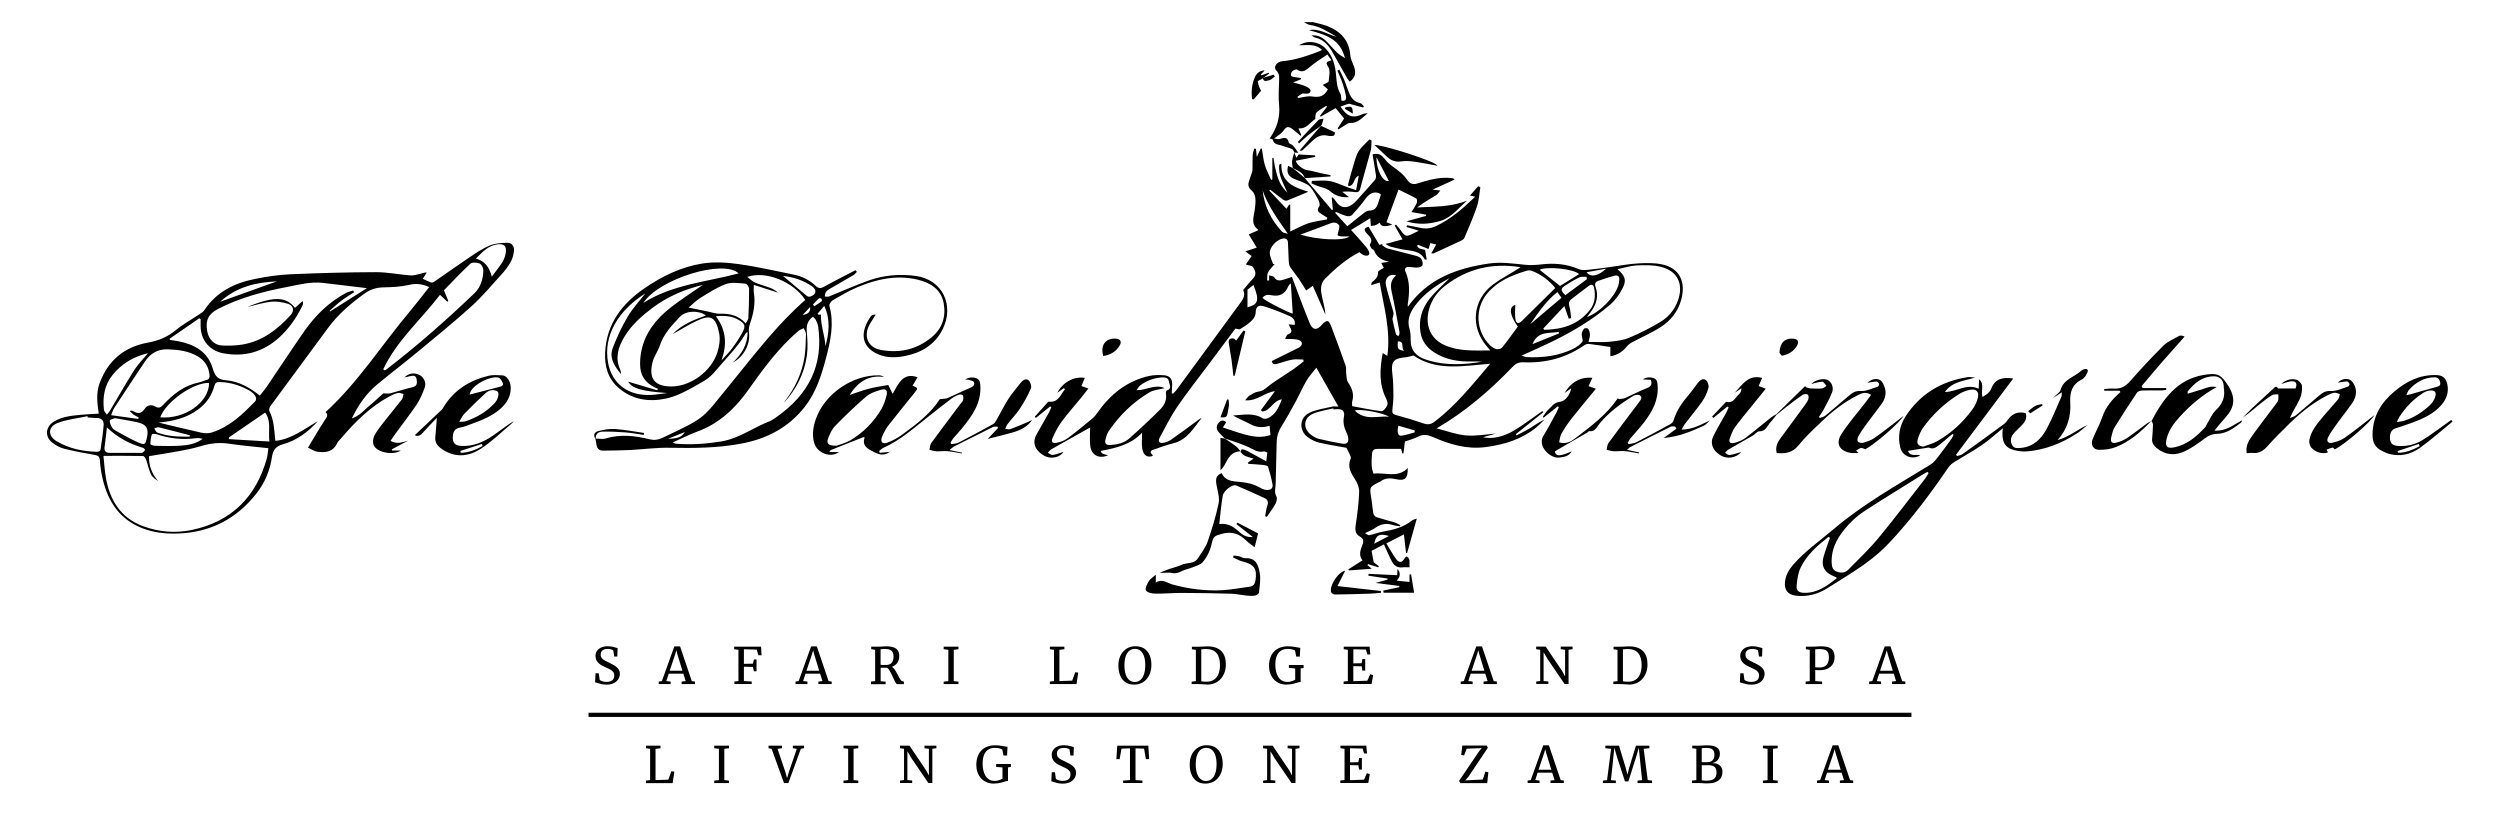 <?xml version="1.0" encoding="UTF-8"?> <svg xmlns="http://www.w3.org/2000/svg" viewBox="0 0 595.28 198.1"><defs><style>.cls-1{stroke-width:0px;}</style></defs><g id="Layer_3"><path class="cls-1" d="m312.62,5.27c1.18.32,2.41.52,3.54.98,3.12,1.25,5.11,3.41,5.37,6.94.06.84.5,1.67.81,2.48.56,1.43.54,2.71-.95,3.77-.19-.25-.43-.5-.6-.79-1.12-1.96-2.22-3.93-3.33-5.9-1-1.77-2.16-3.35-4.33-3.81-.24-.05-.45-.25-.88-.5,1.63-.16,2.68.5,3.59,1.4.88.87,1.65,1.84,2.54,2.7.47.46,1.09.78,1.88,1.33-1.15-4.75-4.91-5.66-8.59-6.69,2.5-.5,4.44,1.05,6.65,1.6-2.04-1.13-3.96-2.51-6.37-2.83-.52-.07-.99-.45-1.49-.68.72,0,1.44,0,2.16,0Z"></path><path class="cls-1" d="m310.68,42.41c2.16,2.54,4.33,5.08,6.49,7.62.07-.05.13-.09.2-.14-.09-.93-.18-1.86-.27-2.79.06-.04.13-.09.19-.13.23.27.5.52.69.82,1.05,1.64,2.36,2.02,3.98.92.86-.59,1.51-1.5,2.24-2.29,1.09-1.2,2.19-2.4,3.23-3.64.2-.24.25-.7.2-1.04-.24-1.68-.54-3.34-.81-4.98,2.21-.63,2.7,1.14,3.74,2.05.91.8,1.96,1.44,2.88,2.23.62.53,1.2,1.15,1.67,1.82.64.92,1.34,1.16,2.44.81,2.66-.83,5.35-1.62,8.21-1.25.18.02.36.06.59.34-1.64.75-3.27,1.5-5.22,2.39.69.08,1.07.13,1.83.21-.44.51-.65.91-.98,1.11-1.53.93-3.09,1.81-4.55,2.93,4.03-.22,8.05-.09,11.86-1.62-1.99,1.78-3.69,4.02-6.29,4.81-2.58.78-5.32,1-8.09.11,1.55-.43,3.1-.86,4.64-1.29,0-.1,0-.2-.01-.3-1.17-.21-2.34-.42-3.44-.61.41-.69.9-1.39,1.25-2.15.14-.3.07-.98-.13-1.09-1.34-.75-2.74-1.39-4.22-2.12-.53,1.43-.99,2.68-1.45,3.93-.47,1.26-.93,2.52-1.42,3.85.5.19.9.35,1.41.55-1.82.64-2.83.48-2.98-.49-.35.23-.65.49-.99.63-.32.13-.69.11-1.15.18-.04-.54-.08-1-.14-1.82-1.58.96-3,1.83-4.58,2.79,1.26,1.41,2.46,2.68,3.57,4.03.4.48.9,1.26.76,1.71-.22.68-1.48.43-2.33-.45-3.12,1.59-5.74,3.88-8.2,6.33-1.32,1.32-.98,3.11-.6,4.77.28,1.23.63,2.45.7,3.77-.99-2.27-1.99-4.54-3-6.86-.52.36-.94.65-1.59,1.11-.59-.94-1.11-1.85-1.7-2.71-.69-1-1.47-1.93-2.14-2.95-.22-.34-.28-.82-.3-1.25-.09-1.53-.1-3.06-.2-4.58-.04-.65-.45-.99-1.16-.88-1.46.22-3.22,2-3.16,3.48.03.87.51,1.72.78,2.58.13,0,.26,0,.39,0-.55.68-1.22,1.3-1.61,2.06-.26.52-.13,1.24-.17,1.87.15,0,.3.01.45.02v-1.25c.47.16,1.04.18,1.2.44.65,1.08,1.53.8,2.42.54.64-.19,1.27-.43,1.81-.62,1.41,3.71,2.73,7.39,4.22,11,.73,1.78,1.78,1.79,2.98.34.32-.39.9-.86,1.29-.8.34.05.68.75.86,1.22,1.18,3.12,2.34,6.25,3.44,9.4.21.59.06,1.3.14,1.94.09.69.08,1.5.44,2.04.94,1.39,1.49,2.79,1,4.48-.1.36-.02.78-.02,1.17,2.37.43,4.66.94,6.98,1.2.42.05,1.15-.84,1.39-1.44.18-.45-.09-1.18-.34-1.69-1.7-3.43-1.44-6.98-.76-10.72.39.24.66.41,1.1.69.85-6.03-.82-11.68-1.81-17.48-.63.19-1.25.38-2.04.63.09-.37.08-.62.18-.7.8-.61,1.49-1.21,1.46-2.4,0-.32.84-.66,1.36-1.05-.1-.19-.33-.62-.6-1.15.72-.1,1.3-.18,1.88-.26-1.62-.37-2.96-1.01-3.57-2.68-.08-.21-.49-.29-.63-.5-.19-.29-.49-.8-.38-.97.75-1.1.1-1.74-.61-2.47-.97-.99-.81-1.44.3-1.72.87,1.46,1.68,2.83,2.56,4.3.23-.06.5-.12.78-.19-.04.09-.08.19-.12.28.42.26.82.65,1.28.77,2.22.61,4.47,1.13,6.7,1.73.48.13,1.06.35,1.33.72.29.39.42,1.05.31,1.53-.06.27-.71.53-1.12.57-.63.05-1.27-.09-1.9-.14-.77-.06-1.42.2-1.05,1.06,1.13,2.56.97,5.18.55,7.83-.03.18.02.37.03.59,4.74-6.67,11.6-9.17,19.24-10.29,2.94-.43,5.8,0,8.7.29,1.26.13,2.56.06,3.82-.09,3.11-.37,6.09-.11,9.01,1.15.88.38,2.07.13,3.11.03,1.53-.14,3.05-.4,4.58-.6,2.13-.29,4.25-.7,6.39-.82,1.89-.11,3.86-.15,5.7.24,4.1.87,5.74,4.13,4.53,8.46-.78,2.79-2.51,4.94-4.87,6.46-2.16,1.39-4.56,2.41-6.83,3.63-.46.24-.91.58-1.23.98-.98,1.24-2.19,2.05-3.93,2.34v-2.2c-1.79-.27-3.47-.54-5.15-.74-.35-.04-.78.12-1.08.33-4.36,3.02-9.22,4.28-14.48,4.05-1.11-.05-1.83.31-2.58,1.09-5.36,5.58-11.17,10.61-18.07,14.64,2.32.59,4.62,1.47,6.97,1.68,2.34.21,4.74-.26,7.12-.43-.98.28-1.98.56-3.06.86,2.19.48,4.81-.02,7.61-1.73,2.25-1.37,4.36-2.99,6.52-4.5.08.09.15.18.23.28-2.18,1.74-4.36,3.48-6.53,5.22.05.1.1.19.16.29,1.09-.58,2.22-1.11,3.27-1.76,1.1-.68,2.13-1.47,3.39-2-.66.63-1.28,1.31-1.98,1.88-3.49,2.83-7.56,4.07-11.97,4.66-4.56.61-8.69-.65-12.74-2.43-1.17-.51-2.22-.66-3.41-.05-1.01.52-2.14.81-3.14,1.17-.12.99-.24,1.9-.35,2.81-.09,0-.18,0-.28,0-.09-.35-.18-.7-.28-1.07-1.85,0-3.68,0-5.52,0-.86,0-1.33.22-1.41,1.27-.11,1.6-.27,3.16.37,4.64,2.76-.38,5.71,1.15,8.15-1.34.03,2.5-.69,3.13-2.81,2.65-1.35-.3-2.61-.32-3.75.57-.06.05-.14.07-.21.11-2.34,1.13-2.37,1.23-1.92,3.84.21,1.21.27,2.44.5,3.65.06.33.41.77.72.87,1.39.46,2.83.8,4.24,1.23.5.15.97.44,1.45.66-.03.1-.06.2-.1.29-.56-.09-1.13-.12-1.66-.3-1.53-.51-2.88-.25-4.19.67-.68.47-1.48.76-2.45,1.25.31.16.7.56,1.01.5,1.1-.21,2.16-.66,3.27-.85,2.5-.42,4.89-1.03,6.92-2.66.25-.2.62-.25,1.13-.45-.81,2.87-1.55,5.51-2.29,8.15-.09.02-.19.03-.28.05-.16-1.43-.32-2.85-.5-4.43-1.3.67-2.67,1.37-4.18,2.14.77,1.25,1.47,2.58,2.35,3.77.72.97,1.44.81,2.03-.26.1-.17.38-.42.48-.38.21.08.38.31.51.52.1.16.14.38.14.57.02.55,0,1.11,0,1.48-.61,0-1.16-.06-1.69.01-1.16.15-1.97-.41-2.47-1.33-.69-1.29-1.24-2.65-1.93-4.15-1.01.53-2.04,1.08-2.94,1.55.17.93.31,1.68.5,2.71.22.17.72.56,1.23.95-.05.09-.1.17-.14.26-.81-.26-1.63-.51-2.44-.77-.04.09-.09.18-.13.26.32.26.64.53,1.02.85-1.89.14-3.66.27-5.42.4-.05-.08-.1-.17-.16-.25,1.09-.69,2.18-1.39,3.36-2.14-.97-1.29-.45-2.55.02-3.75.35-.88.18-1.48-.59-1.9-1.2-.67-1.21-1.62-1.02-2.85.39-2.55.7-5.13.81-7.71.04-.99-.36-2.13-.91-2.98-1.03-1.6-1.99-3.09-1.09-5.08.11-.24-.11-.67-.24-.97-.25-.56-.55-1.09-.8-1.57-2.13-.39-4.33-.73-6.49-1.23-.91-.21-1.81-.67-2.58-1.2-2.26-1.58-2.22-4.67.24-5.89,1.66-.82,3.63-1.04,5.47-1.49.38-.09.79-.01,1.47-.01-1.76-3.09-3.44-6.03-5.27-9.25-.9,1.18-1.75,2.09-2.36,3.13-.92,1.58-1.64,3.27-2.52,4.88-1.1,2.02-2.22,4.05-3.44,6-.73,1.16-1.09,2.37-1.12,3.71-.08,3.31-.15,6.62-.24,9.93-.03,1.01-.4,1.98.18,3.01.23.41.05,1.22-.21,1.71-.6,1.1-1.36,2.1-2.06,3.14l-.41-.16c.16-.82.23-1.67.5-2.45.31-.88.13-1.5-.67-1.87-2.24-1.03-4.48-2.06-6.76-3-.83-.34-2.94,1.21-3.17,2.46-.39,2.17-.55,4.38-.83,6.74,2.16-.28,3.48.72,4.75,1.85.81.72,1.67,1.35,3.25,1.24-1.47-1.16-2.69-2.11-3.91-3.07.07-.12.14-.24.22-.36,1.62.84,3.24,1.68,4.93,2.56-.24.97-.51,2.07-.81,3.3-.63-.48-1.34-.92-1.91-1.5-1.68-1.71-3.56-2.37-5.96-1.68-1.71.49-1.98.6-2.36,2.32-.36,1.64-1.09,3.16-2.14,4.41-.56.66-1.64.91-2.52,1.27-.79.33-1.67.46-2.42.85-.81.41-1.5.67-2.47.45-.86-.2-1.84.08-2.83-.06.72-.28,1.43-.58,2.16-.84,1.01-.35,2.09-.58,3.05-1.03,1.29-.6,3.03-.13,3.94-1.63.76-1.25,1.75-2.43,2.22-3.78,1.05-3.03,2.01-6.12,2.66-9.26.28-1.35-.25-2.9-.5-4.34-.28-1.63-.06-2.26,1.24-2.83.81,1.89,2.6,1.94,4.24,2.09,1.74.16,3.38.47,4.89,1.39.46.28,1.03.49,1.56.53.83.06,1.57-.3,1.41-1.27-.25-1.44-.63-2.86-1.07-4.25-.08-.24-.72-.38-1.11-.43-1.2-.13-2.42-.19-3.62-.27,0-.12-.02-.24-.03-.35.35-.24.71-.47,1.32-.89-.87-.27-1.51-.41-2.1-.69-.39-.18-.73-.53-1-.88-.07-.09.23-.67.32-.66.4.04.81.16,1.17.35,1.53.81,3.04,1.66,4.62,2.53.07-.6.16-1.31.25-2.1-.3-.09-.63-.32-.88-.26-1.45.35-2.47-.53-3.67-1.07-1.8-.81-3.71-1.37-5.58-2.03,0,0,.03.03.03.03-.54-.56-1.14-1.08-1.6-1.7-.56-.74-.39-1.52.23-2.17.52-.54,1.1-.56,1.68,0-.27.42-.52.81-.79,1.23,5.35,1.8,8.05,2.86,11.33,1.81-.06-.68-.13-1.38-.2-2.21-1.62.5-3.11.43-4.6-.39-1.33-.73-2.78-1.26-4.12-2.06,2.42-.13,4.84-.73,7.09.68.3.19.92.11,1.28-.06,1.8-.87,2.52-2.57,3.27-4.46-2.09.22-2.71,2.79-4.68,2.89-.11-.11-.21-.21-.32-.32,1.07-1.44,2.14-2.88,3.35-4.51-2.52.27-4.24,2.43-7.1,2.16.48-.53.7-.92,1.04-1.12.65-.38,1.33-.85,2.04-.93,1.36-.16,2.14-1.11,3.13-1.82,1.72-1.23,3.53-2.33,5.27-3.52.85-.58,1.64-1.24,2.45-1.87-.02-.15-.05-.29-.07-.44-.89,0-1.81-.13-2.68.03-1.17.21-2.29.65-3.44.96-.58.16-1.2.3-1.4-.62,2.15-1.07,4.29-2.11,6.41-3.19.85-.43,1.02-1.24.35-1.67-.44-.28-1.05-.32-1.59-.38-.58-.06-1.17-.01-2-.01.27-.48.37-1,.62-1.08,1.31-.42.89-1.16.45-1.94-.07-.13-.11-.27-.21-.49.52.05.93.1,1.41.15.29-1.08-.48-1.77-1.08-2.05-2.01-.93-4.1-1.72-6.21-2.38-1.27-.4-1.93.06-1.97,1.34-.03,1.12-.62,1.79-1.32,2.4-.73.65-1.58,1.18-2.42,1.7-.18.11-.54-.06-1.1-.14-1.96,2.62-4.16,5.57-6.37,8.53-2.51,3.36-5.12,6.64-7.48,10.1-1.59,2.33-2.84,4.88-4.19,7.37-.45.83-.07,1.36.86,1.2.65-.11,1.33-.36,1.86-.74,2.13-1.48,4.2-3.04,6.29-4.57.31-.23.61-.48,1.01-.61-1.95,2.36-3.41,5.22-6.8,6.04-1.69.41-3.32,1.04-4.97,1.61-.18.06-.45.39-.41.48.13.33.38.6.58.88-1.21.52-2.26,0-2.55-1.66-.21-1.17-.04-2.42-.04-3.85-2.72,2.91-6.26,3.65-9.86,4.35q.08.77,1.78,1.02c-2.08.95-3.98.06-4.26-2.17-.19-1.55-.04-3.14-.04-4.43-2.91,1.63-6.08,3.39-9.23,5.19-.33.19-.57.54-.85.82.39.19.82.58,1.17.53.85-.12,1.66-.46,2.53-.72-.74,1.3-2.97,1.79-4.5.94-1.83-1.02-3.19-2.78-1.85-5.15.98-1.73,1.97-3.46,2.94-5.2.22-.39.36-.82.54-1.23-.09-.07-.17-.13-.26-.2-1.14.91-2.27,1.83-3.41,2.74-.09-.1-.18-.19-.26-.29,1.02-1.13,2.03-2.27,3.06-3.4.08-.08.2-.19.29-.18,2.31.27,2.76-1.7,3.82-2.92-.08-.11-.15-.21-.23-.32-.51.37-1.02.73-1.57,1.13,1.21-2.47,4.02-3.99,6.55-3.56-.27.63-.53,1.26-.82,1.95.61.22,1.05.37,1.67.59-.61.78-1.15,1.48-1.71,2.17-1.57,1.92-3.22,3.77-4.69,5.75-.86,1.16-1.53,2.5-2.12,3.83-.42.96-.06,1.39,1,1.17.9-.19,1.85-.55,2.59-1.09,2.05-1.52,4.02-3.16,5.99-4.79.42-.35.75-.82,1.07-1.27,3.1-4.38,7.04-7.6,12.38-8.77,1.14-.25,2.38-.24,3.56-.15,1.35.11,1.93.93,1.88,2.29-.02.66-.07,1.31-.11,1.97.1.05.2.09.29.14.3-.32.63-.62.89-.97,5.03-6.85,10.06-13.7,15.08-20.56.66-.91,1.35-1.83.78-3.09-.05-.11.21-.39.36-.56.65-.76,1.27-1.55,1.97-2.26.91-.93.53-1.9,0-2.7-.26-.39-1.07-.41-1.73-.64.4-.59.89-1.31,1.38-2.02-.47-.36-.86-.65-1.48-1.11.97-.32,1.67-.55,2.7-.89-.66-1.09-1.27-2.1-1.91-3.16.68-.29,1.43-.62,2.17-.93,0-.1.04-.21.01-.23-1.79-1.37-.92-3.12-.73-4.79.1-.87.22-1.75.14-2.61-.06-.59-.3-1.33-.72-1.7-.71-.61-1.12-1.22-.88-2.13.2-.74.49-1.46.73-2.19.09-.28.18-.58.18-.87.03-1.12-.02-2.24.04-3.35.03-.54.23-1.08.35-1.61.15.01.3.02.44.04.06.65.12,1.31.19,1.95.32-.68.64-1.37.96-2.06.09.04.17.08.26.13.22,1.27.33,2.58.69,3.81.37,1.23.99,2.38,1.5,3.57.1-.03.19-.06.29-.09v-5.13c.09-.01.18-.03.27-.04.17.96.28,1.93.52,2.87.26,1.03.55,2.07,1.01,3.03.43.9,1.08,1.69,1.79,2.44-.87-2.19-2.28-4.19-1.93-6.7,0-.06.19-.1.49-.25-.16,4.59,3.21,5.7,6.42,6.69-1.65.7-3.34,1.44-5.07,2.11-.25.1-.7-.06-.95-.24-1.03-.75-2.02-1.55-3.03-2.34-.08.07-.15.14-.23.21,1.32,1.41,2.65,2.81,4.07,4.32.28-.44.46-.71.64-.99.09,0,.18.02.27.03v6.36c1.62-.74,2.96-1.5,4.39-1.97,1.4-.45,2.91-.61,4.37-.89.02-.14.04-.28.06-.42-.44-.28-.89-.55-1.33-.83-.71-.45-1.35-.85-.59-1.87.23-.3.03-1.08-.2-1.52-.57-1.09-1.18-2.18-1.95-3.12-.45-.54-1.23-.83-1.9-1.15-.72-.34-1.51-.52-2.21-.89-1.2-.62-1.55-1.57-1.15-2.98.39.2.76.38,1.14.57,0,0-.03-.05-.03-.05.97.81,1.94,1.63,2.92,2.44,0,0-.04-.03-.04-.03Zm74.44,21.68c1.77,1.47,2.21,2.57,1.33,4.36-.72,1.46-1.71,2.92-2.93,3.98-4.42,3.83-9.45,6.77-14.72,9.28-2.06.98-4.15,1.9-6.5,2.97.44.15.57.2.7.23.19.05.39.13.58.13,3.83.16,7.57-.28,11.05-2,.8-.4,1.61-.96,2.14-1.66.27-.36-.19-1.19-.15-1.79.03-.46.26-.97.57-1.33.14-.17.85-.15.96.01.26.39.41.91.43,1.39.02.47-.17.96-.33,1.75,1.8,0,3.39.12,4.96-.03,1.6-.16,3.27-.35,4.72-.96,2.59-1.09,5.12-2.36,7.52-3.82,1.88-1.15,3.3-2.87,4.07-5.02,1.41-3.91-.01-7.01-4.03-8.04-1.84-.47-3.86-.42-5.79-.34-1.46.07-2.91.56-4.59.91Zm-30.32,22.53c-6.32.47-12.68,1.86-18.23-1.98-.7.17-1.2.36-1.72.41-3.12.27-3.69,1.04-3.3,4.1.21,1.68.23,3.38.24,5.08,0,1.15-.15,2.3-.26,3.45-.06.65.14.95.85,1.14,2.22.59,4.43,1.27,6.61,2.01.97.33,1.73.23,2.54-.38,5.13-3.89,9.11-8.89,13.28-13.82Zm.06-3.17c-.38-.45-.6-.72-.83-.98-3.99-4.62-3.39-11.09,1.49-14.74,1.71-1.28,3.64-2.28,5.47-3.42.27-.17.54-.35,1.07-.69-6.81-1.07-12.65.36-17.86,4.35-1.65,1.26-2.91,2.84-3.64,4.8-1.51,4.06-.25,7.71,3.27,9.34,3.44,1.59,7.12,1.35,11.02,1.33Zm6.54-5.69c-2.03-2.85-2.13-4.73-.59-5.16,0,1.13-.16,2.36.05,3.51.18.98.81,1.01,1.53.3,2.6-2.58,5.21-5.15,7.93-7.83-1.37-1.71-3.24-3.19-5.55-4.09-.38-.15-.9-.13-1.3-.01-3.55,1.06-6.92,2.47-9.37,5.42-2.99,3.61-2.69,9,.67,12.28.42.41.95.8,1.49.94.43.1,1.15-.05,1.4-.36,1.3-1.61,2.5-3.3,3.75-4.99Zm-84.1,14.66c-1.29.34-2.6.41-3.59,1-3.92,2.33-7.15,5.46-9.71,9.24-.41.6-.62,1.37-.79,2.09-.19.81.13,1.25,1.09,1.21,1.68-.08,3.31-.44,4.56-1.53,2.54-2.23,5-4.55,7.39-6.94.99-.99,1.63-2.26,1.37-3.79-.04-.23.07-.67.2-.72,1.37-.45.6-1.44.5-2.16-.12-.9-.93-1-1.68-.95-1.91.12-3.65.77-5.17,1.92-.33.25-.52.68-.85,1.12,2.37.05,4.42-1.55,6.69-.49Zm40.22,5.06l-.06-.24c-1.61.41-3.29.63-4.8,1.27-2.32.97-2.49,3.56-.44,5.05.54.39,1.15.77,1.79.93,1.81.44,3.64.81,5.48,1.13,1.3.22,1.74-.28,1.5-1.58-.07-.38-.23-.76-.41-1.12-.56-1.18-.83-2.35-.57-3.69.26-1.35-.37-1.89-1.77-1.8-.24.02-.48.04-.72.06Zm27.66-31.26c-3.03,1.59-5.95,3.54-8.14,6.43-1.27,1.68-2.08,3.45-1.42,5.65.24.78.28,1.65.27,2.48-.05,2.63,1.31,4.13,3.71,4.86.19.06.37.13.56.19,4.22,1.26,8.48,1,12.75.3-.83-.07-1.65-.08-2.48-.06-3.21.08-6.28-.42-9.02-2.22-1.65-1.1-2.79-2.56-3.15-4.59-.53-3.02.28-5.75,2.11-8.07,1.44-1.83,3.24-3.37,4.8-4.97Zm27.32,6.66c-1.76,1.87-3.4,3.61-5.03,5.35.08.1.16.2.24.3,4.27-.08,8.12-1.21,10.88-4.75,1.16-1.48,1.35-3.28,1.01-5.12-.16-.88-.6-1.11-1.32-.57-1.38,1.02-2.73,2.07-4.08,3.12-.6.46-.75.99-.51,1.78.27.88.29,1.84.42,2.77-.19.04-.38.09-.57.13-.32-.92-.63-1.83-1.04-3Zm5.39,2.6c2.99-1.05,6.61-4.74,7.46-7.53.13-.41.17-.85.22-1.28.09-.78-.33-1.22-1.05-1.04-1.33.33-2.63.79-3.94,1.24-.73.25-.92.73-.64,1.5.7,1.99.27,3.84-.9,5.55-.34.49-.71.96-1.16,1.57Zm-59.81-25.03c-.05.09-.09.17-.14.26,1.12,1.23,2.24,2.46,2.88,3.16,1.39-1.12,2.74-2.23,4.12-3.29.32-.24.76-.44,1.15-.44,1.17,0,1.71-.68,2.03-1.67.22-.69.44-1.38.69-2.16-.07-.05-.24-.23-.44-.31-1.28-.48-2.32.07-3.3,1.42-.96,1.34-2.05,2.59-3.16,3.8-.24.26-.88.33-1.27.22-.88-.24-1.71-.65-2.56-.99Zm-8.45,5.41c3.77,1.18,10.4,1.63,11.66.43-.82,0-1.37.03-1.92-.01-.3-.02-.7-.07-.84-.26-.11-.15.11-.54.15-.83.09-.53.4-1.24.17-1.56-.44-.6-1.16-.8-2.02-.46-2.46.98-4.96,1.86-7.2,2.69Zm66.37,9.41c-1.32-1.27-7.57-1.89-9.4-1.04,1.6,1.27,3.21,2.55,4.86,3.86,1.48-.92,2.97-1.84,4.54-2.82Zm-68.18,9.38c-.15-2.39-.3-4.78-.45-7.17-.38.27-.56.53-.68.82q-1.13,2.6-3.97,1.99c-.81-.18-1.56-.1-2.11.63.64.74,6.67,3.79,7.21,3.73Zm24.62-9.07c-1.64-.54-2.82.72-2.42,2.41.51,2.16,1.21,4.27,1.78,6.41.08.31-.06.69-.11,1.03-.03.2-.16.42-.12.61.24,1.17.49,2.33.8,3.48.06.22.39.36.6.54.1-.22.25-.44.27-.67.03-.27-.04-.55-.09-.83-.53-2.77-1-5.55-1.61-8.31-.37-1.68-.8-3.29.9-4.68Zm31.91,11.64c2.48-2.1,4.95-4.19,7.46-6.31-.35-.49-.61-.86-.97-1.36-2.77,2.16-4.59,4.96-6.49,7.67Zm13.51-10.75c-.03-.18-.06-.37-.08-.55-.57.03-1.21-.11-1.68.11-1.18.56-2.31,1.24-3.41,1.96-1.15.75-1.13,1.18.05,2.29,1.69-1.26,3.41-2.53,5.12-3.81Zm-71.2-10.8c-2.34-3.36-4.68-6.54-6.01-10.33.4,3.81,2.04,7.04,4.61,9.82.29.31.9.34,1.4.51Zm-9.62,17.5c2.38-.67,3.03-1.4,1.42-5.32-.58.46-1.12.89-1.42,1.13v4.2Zm33.75,26.03c-2.15-1.08-6.94-1.87-8.2-1.45,2.39,2.46,5.42,1.27,8.2,1.45Zm34.11-17.25c2.26-.92,4.31-1.75,6.36-2.58-.05-.12-.1-.24-.14-.35-2.2.45-4.9-.33-6.22,2.93Zm-31.93,19.41c-.38,1.63-.09,2.49.77,2.38,1.06-.13,2.09-.52,3.13-.79,0-.15-.01-.31-.02-.46-1.27-.37-2.54-.74-3.89-1.13Zm-5.22-63.93c0,3.26,1.61,5.99,2.97,5.67-.97-1.85-1.98-3.78-2.97-5.67Zm50.04,27.38c.95,1.33,2.77.93,4.65-.83-1.7.3-3.07.55-4.65.83Zm-50.57,64.66c1.26-.67,2.32-1.23,3.49-1.85-2.24-.65-3.09-.24-3.49,1.85Zm5.63-48.18c-.16,1.82,0,2.04,1.63,2.25-1.09-.37.2-2.31-1.63-2.25Z"></path><path class="cls-1" d="m73.34,106.58c1.4-2.31,2.61-4.45,3.97-6.5.49-.73.96-1.29.21-1.95,7.87-7.2,13.48-16.17,20.23-24.18,1.51-1.8,2.93-3.68,4.43-5.59-1.53-.71-2.96-.94-4.65-.55-2,.46-4.11.58-6.17.61-1.68.02-3.14.47-4.47,1.42-3.34,2.37-6.41,5.01-8.85,8.34-4.53,6.18-9.11,12.32-13.64,18.5-.22.31-.41.89-.27,1.17,1.07,2.09,1.17,4.35,1.37,6.61.01.15.05.31.09.51,3.92-.4,6.84-2.87,10.08-4.66-2.31,2.54-5,4.57-8.32,5.48-1.75.48-2.36,1.46-2.6,3.05-.47,3.17-1.67,6.07-3.64,8.6-4.77,6.11-11.04,9.36-18.83,9.6-2.9.09-5.74-.22-8.46-1.29-5.26-2.07-8.03-6.21-9.32-11.49-.37-1.5-.62-3.05-.71-4.59-.06-.94-.4-1.2-1.23-1.35-2.43-.43-4.86-.86-7.25-1.47-1.05-.27-2.1-.84-2.94-1.52-1.75-1.42-1.51-3.72.41-4.91,1.96-1.21,4.19-1.45,6.42-1.65,1.42-.13,2.85-.19,4.32-.28-.37-2.46-.66-4.85.17-7.17,1.97-5.45,5.9-8.74,11.56-9.75,2.52-.45,4.63-1.33,6.6-2.96,1.71-1.41,3.7-2.49,5.55-3.73.46-.31.98-.61,1.27-1.05,2.86-4.31,7.11-6.42,11.98-7.4,2.77-.56,5.59-1,8.4-1.12,6.83-.3,13.66-.49,20.49-.51,2.73,0,5.46.57,8.2.78.79.06,1.62-.23,2.41-.41.45-.1.87-.32,1.47-.28-.3.48-.61.95-.95,1.49.65.3,1.29.62,1.95.87.2.07.53,0,.72-.14,2.85-1.96,5.66-3.97,8.54-5.9,1.52-1.02,3.06-2.07,4.74-2.76,1.27-.52,2.76-.62,4.16-.65,1.13-.02,1.72.88,1.6,1.96-.1.89-.34,1.82-.77,2.59-.57,1.04-1.31,2.01-2.11,2.89-2.36,2.6-4.63,5.32-7.22,7.67-4.2,3.8-8.6,7.37-12.96,10.98-3.17,2.62-6.45,5.11-9.61,7.74-2.5,2.09-4.34,4.72-5.93,7.98,1.89-.6,2.85-1.91,4.03-2.88,1.24-1.01,2.39-2.12,3.45-3.07.68,0,1.23.11,1.73-.02,1.73-.44,3.42-1.03,5.16-1.42,1.15-.26,1.21-.89,1.06-1.85-.17-1.1-.86-.94-1.58-.8-.42.08-.84.19-1.32.3.97-1.03,2.34-1.23,3.59-.58,1,.52,1.65,1.78,1.24,2.96-.5,1.41-1.11,2.83-1.93,4.07-1.67,2.48-3.52,4.84-5.28,7.26-.32.44-.61.9-.95,1.4,1.52.85,2.83.34,4.2-.06-1.3.69-2.6,1.39-3.9,2.08.03.09.07.19.1.28h2.05c-1.75,1.2-5.66.49-6.44-1.26-.29-.65-.18-1.71.18-2.36.72-1.31,1.7-2.5,2.63-3.69,1.28-1.64,2.63-3.22,3.89-4.86.26-.33.27-.85.39-1.29-.43-.1-.9-.34-1.3-.26-.69.15-1.36.45-1.98.79-4.63,2.48-8.26,6.11-11.61,10.05-.31.36-.71.69-.9,1.11-.99,2.14-2.82,2.33-4.8,2.04-.65-.1-1.25-.54-2.14-.95Zm-48.71,1.96c.2,1.87.29,3.55.58,5.19.93,5.37,3.5,9.56,8.83,11.55,3.82,1.42,7.83,1.74,11.78.88,9.33-2.02,15.15-7.84,17.7-16.97.23-.81.26-1.67.38-2.47-3.28-.36-6.35-.61-9.38-1.07-2.31-.35-4.49-.09-6.7.58-1.55.47-3.16.81-4.76,1.11-2.49.47-5,.85-7.56,1.28-.1,2.29.68,4.2,2.13,5.92-.68-.46-1.39-.95-1.7-1.63-.51-1.1-.73-2.33-1.15-3.48-.12-.34-.48-.85-.73-.85-3.07-.06-6.13-.04-9.42-.04Zm15.72-27.89c.05.1.11.2.16.29.63.1,1.26.18,1.89.3,3.88.74,7.09,2.5,8.26,6.51.53,1.8,1.16,2.63,3.14,2.79,3.02.25,5.66,1.71,8.06,3.66.6-.76,1.18-1.42,1.67-2.14,2.98-4.39,5.88-8.83,8.91-13.18,2.64-3.77,5.87-6.95,9.97-9.14.51-.27,1.12-.37,1.68-.56.07.14.14.28.21.41-1.03.68-2.09,1.3-3.07,2.05-.97.74-1.85,1.59-2.77,2.39.04.04.09.08.13.13,2.87-1.82,5.74-3.63,8.77-5.55-3.65-.44-7.06-.84-10.46-1.25-2.87-.34-5.63.4-8.4.94-5.72,1.1-11.34,2.55-16.56,5.25-2.36,1.22-3.07,2.72-2.59,5.37.34,1.87,1.67,3.26,3.53,3.35,1.62.07,3.29.03,4.89-.24,4.71-.8,8.29-3.56,11.41-6.98.98-1.08.72-2.32-.67-2.73-1.27-.38-2.68-.62-3.98-.48-1.9.21-3.75.82-5.63,1.26,1.38-.6,2.8-1.1,4.26-1.48,2.65-.69,5.2-.78,7.07,1.69.65-.58,1.23-1.11,1.82-1.63.15.45.11.79-.03,1.07-1.41,2.9-3.21,5.51-5.62,7.68-3.79,3.4-8.21,4.62-13.2,3.7-3.32-.61-5.43-3.18-5.43-6.51,0-.54,0-1.08,0-1.61-.11-.07-.22-.15-.32-.22-2.37,1.63-4.73,3.26-7.1,4.89Zm-9.41,17.3c.04-.06.08-.13.11-.19.22.04.48.01.65.12,1.11.7,1.97.66,2.76-.55.6-.92,1.59-1.06,2.54-.52.78.44,1.24.26,1.83-.38,2.36-2.55,5.02-4.67,8.56-5.37.58-.12,1.12-.41,1.7-.55.76-.18.87-.67.79-1.34-.22-1.87-1.1-3.29-2.72-4.27-2.19-1.32-4.62-1.62-7.12-1.72-2.44-.1-4.21.94-5.52,2.89-2.46,3.68-4.9,7.36-7.32,11.06-.29.44-.43.99-.74,1.73,2.29.32,4.38.6,6.47.89.02-.12.05-.24.07-.36-.38-.21-.78-.39-1.14-.63-.34-.24-.62-.54-.93-.82Zm60.31-10.01c.1.08.21.15.31.23.11-.04.24-.05.32-.11,7.37-5.63,14.31-11.77,21.03-18.17,1.53-1.45,2.14-3.46,2.18-5.54.01-.55-.44-1.42-.9-1.61-.64-.26-1.77-.33-2.2.06-2.22,2.06-4.29,4.28-6.28,6.32.4.98.72,1.77,1.04,2.56-.09.05-.18.09-.27.14-.53-.5-1.07-1.01-1.71-1.62-4.59,5.98-10.3,10.91-13.52,17.73Zm-53.52,12.67c3.39.81,6.78,1.66,10.19,2.41.78.17,1.69.21,2.44-.02,4.31-1.34,7.45-4.38,10.47-7.52.2-.21.17-.88-.02-1.16-.35-.51-.83-.99-1.37-1.29-2.21-1.25-4.58-2.01-7.16-2.06-.71-.01-1.04.17-1.24.92-.61,2.26-1.87,4.11-3.76,5.53-2.82,2.13-6.07,2.89-9.55,3.2Zm-16.83-1.21c-.03-.1-.05-.2-.08-.3-2.38.52-4.88.75-7.12,1.63-2.32.9-2.35,3.08-.19,4.35,2.97,1.75,6.27,2.43,9.7,2.5.24,0,.69-.24.71-.41.3-2,.62-4,.76-6.01.06-.94-.49-1.64-1.63-1.63-.71,0-1.43-.08-2.14-.13Zm14.35-15.3c-3.39.79-6.25,2.45-8.44,5.17-1.98,2.46-2.4,5.31-2.06,8.33.04.4.46.75.7,1.12.23-.29.51-.55.69-.86,1.93-3.24,3.79-6.53,5.81-9.71.93-1.46,2.19-2.71,3.3-4.06Zm2.9,15.27c5.85.52,11.67-3.61,11.63-8.2-3.73-.11-10.22,4.42-11.63,8.2Zm16.35,4.8c0,.13-.01.26-.02.39,3.17.19,6.34.38,9.66.57-.29-2.54.5-4.88-1.01-6.89-2.94,2.02-5.79,3.98-8.63,5.93Zm-27.15-4.6c-.37.16-1.19.34-1.21.57-.04.54.24,1.14.53,1.64.21.35.61.64.99.84,1.67.91,3.32,1.87,5.05,2.64,1.81.8,1.93.66,2.31-1.21.41-2.03-.16-3-2.23-3.48-1.73-.4-3.5-.65-5.44-1.01Zm-1.89,2.2c-.21,1.78-.36,3.23-.56,4.66-.15,1.06.34,1.41,1.33,1.4,2.35-.02,4.7,0,7.05,0,.24,0,.52.04.7-.07.23-.14.45-.4.54-.66.03-.1-.3-.41-.51-.48-3.08-.92-5.9-2.32-8.55-4.85Zm87.85-40.19c2.21.58,3.18,2.05,3.79,4.28,1.01-1.37,1.88-2.38,2.56-3.51.42-.69.7-1.53.79-2.33.16-1.44-.44-2-1.9-1.85-2.19.23-3.58,1.73-5.25,3.41Zm-65.02,42.89c-.52-.05-1.06-.21-1.57-.14-3.22.44-6.34.13-9.41-.94-.36-.12-1.12-.08-1.16.05-.22.74-.34,1.53-.34,2.3,0,.14.7.4,1.08.41,2.03.03,4.07.1,6.1-.03,1.84-.12,3.68-.44,5.3-1.65Zm17.64-37.47c-5,.21-9.63,1.32-13.51,4.85,4.56-1.64,8.99-3.23,13.51-4.85Zm-20.78,36.98c.02-.11.03-.23.05-.34-2.45-.63-4.9-1.29-7.36-1.88-.33-.08-.74.15-1.11.24.23.34.4.87.71.99,2.49.94,5.1,1,7.7.99Z"></path><path class="cls-1" d="m141.85,104.43c.77,0,1.61.2,2.31-.01,3.54-1.08,7.03-.68,10.51.18,1.1.27,2.04.14,3.06-.34,10.81-5.11,9.3-4.4,16.37-13.04,5.61-6.86,10.95-13.95,17.65-19.8-2.83-4.34-9.38-7.03-13.83-5.48.74.55,1.25,1.08,1.88,1.35,1.13.49,2.34.78,3.49,1.21.69.26,1.35.62,1.93,1.18-1.86-.6-3.72-1.21-5.73-1.85,0,.82-.07,1.34.01,1.84.43,2.56-.09,4.98-.91,7.38-.22.65-.36,1.41-.26,2.08.4,2.65-1.13,5.78-3.82,7.18,2.2-2.07,3.46-4.31,3.51-7.21-.2.09-.34.11-.39.18-2.02,3.49-4.94,6.24-7.49,9.3-1.5,1.8-3.42,2.65-5.25,3.69-1.98,1.13-4.13,2.17-6.34,2.64-4,.85-7.88.3-11.16-2.46-2.67-2.25-3.47-5.26-3.3-8.6.36-6.75,4.02-11.54,9.36-15.2,4.2-2.88,8.8-5.13,13.85-5.91,2.79-.43,5.75-.25,8.57.14,4.4.62,8.75,1.63,13.12,2.51,1.99.4,3.77,1.29,5.25,2.7.64.61,1.16.64,1.97.19,2.46-1.38,4.99-2.64,7.49-3.94l.33.39c-.26.26-.48.58-.79.77-1.85,1.09-3.73,2.14-5.59,3.23-.37.22-.76.49-1.01.83-.19.27-.18.69-.26,1.04.34,0,.72.12,1.01,0,3.17-1.27,6.29-2.69,9.51-3.83,3.63-1.28,7.49-1.58,11.24-1.05,6.3.9,9.21,7.04,6.26,12.79-1.84,3.59-5,5.48-8.87,6.25-2.14.43-4.29.5-6.36-.37-4.67-1.98-4.09-5.88-1.78-9.12.19-.27.62-.38,1.11-.35-.15.25-.3.5-.45.75-.41.68-.9,1.33-1.22,2.05-1.18,2.67.03,5.07,2.9,5.6,4.48.83,8.57-.08,12.11-3.02,2.53-2.1,3.44-4.9,2.87-8.05-.61-3.38-3.15-4.93-6.25-5.67-4.95-1.17-9.67-.13-14.23,1.78-2.05.86-3.99,2-5.92,3.11-.42.24-.92,1-.82,1.37,1.17,4.22.28,8.28-.79,12.35-1.11,4.22-2.4,8.33-5.18,11.82-3.87,4.87-9,7.49-15,8.62-5.65,1.06-11.34,1.1-17.06.99-3.14-.06-6.28.37-9.42.53-2.15.1-4.31.13-6.46.15-.95.01-1.45-.53-1.56-1.47-.06-.46-.17-.92-.26-1.38l.07-.06Zm44.79-8.48c.1-.16.18-.32.29-.47,2.42-3.15,4.06-6.66,4.65-10.6.26-1.77.29-3.57.33-5.36,0-.46-.35-.92-.54-1.38-.41.21-.87.35-1.21.63-.74.6-1.44,1.26-2.13,1.93-3.7,3.62-6.76,7.76-9.72,11.97-3.19,4.53-7.04,8.21-12.39,10.14-1.89.68-3.69,1.63-5.72,2.54.37.16.53.29.7.3,3.64.3,7.24.05,10.85-.54,4.25-.7,7.64-3.33,11.53-4.82.62-.24,1.17-.68,1.73-1.07,7.45-5.24,11.12-12.21,9.81-21.44-.08-.53-.3-1.05-.53-1.54-.14-.3-.43-.52-.7-.83-1.19.79-1.64,2.01-1.48,3.67.18,1.84.27,3.75.02,5.57-.6,4.32-2.55,8.07-5.49,11.29Zm-26.48-16.38c2.32-2.42,5.12-3.42,7.93-4.44-1.68-1.3-4.78-1.18-6.16.27-1.94,2.04-3.87,4.08-4.81,6.85-.48,1.41-1.43,2.68-1.77,4.1-.92,3.9.6,5.69,4.58,5.67,4.49-.02,9.41-3.56,10.86-8.04.46-1.43.74-3.11.46-4.56-.8-4.15-2.16-4.5-5.26-3.06-1.9.88-3.69,2.02-5.83,3.21Zm-6.46-9.74c-2.99,1.93-5.6,4.25-7.36,7.43-1.58,2.87-2.13,5.95-1.55,9.13.94,5.1,4.96,7.98,10.37,7.64,1.24-.08,2.48-.29,3.71-.44-6.16-.46-8.31-1.08-9.3-2.71,2.17.64,4.54,1.34,6.92,2.05.06-.12.12-.23.17-.35-2.32-.92-3.96-2.47-4.2-5-.12-1.36,0-2.8.28-4.14.91-4.26,3.51-7.48,6.82-10.11,2.51-2,5.26-3.71,7.8-5.49-4.3,1.04-8.44,2.76-12.1,5.54-2.56,1.94-4.95,4.06-6.61,6.85-1.46,2.45-2.26,5-.96,7.82.15.31.14.7.2,1.05-1.53-1.86-2.91-3.84-1.98-6.26.98-2.54,2.14-5.05,3.53-7.39,1.19-2.01,2.81-3.76,4.24-5.62Zm23.86,7.17c.29-.55.61-.89.63-1.23.11-2.33.2-4.67.18-7,0-.43-.54-1.2-.87-1.23-1.57-.11-3.29-.41-4.69.11-2.17.8-4.16,2.13-6.16,3.36-.98.6-1.78,1.48-2.67,2.23,1.61.33,3.03.62,4.46.91,1,.2,2,.59,2.99.56,2.3-.08,4.36.34,6.13,2.29Zm-24.38-4.86c6.9-4.4,14.99-4.99,22.71-7.04-3.69-3.45-19.05,1.34-22.71,7.04Zm18.59,13.7c.87-.97,1.81-1.89,2.58-2.93.92-1.24,1.8-2.53,2.51-3.9.71-1.38.48-1.93-.82-2.74-1.65-1.03-3.48-1.17-5.59-.97,2.53,3.34,2.68,6.82,1.33,10.54Zm14.67-20.14c1.92,1.62,3.81,3.23,5.73,4.8.19.16.61.19.86.09,1.35-.49,1.52-1.55.33-2.39-2.07-1.47-4.43-2.22-6.93-2.5Zm10.09,16.81c.85-3.19,1.28-6.35-.27-9.68-.58.69-1.09,1.28-1.59,1.88l.28.25c.26-.03.52-.07.53-.07-.11,2.63.98,5.06,1.06,7.62Zm-37.49,21.97c2.43-.05,3.25-.39,4.03-1.61-1.43.57-2.73,1.09-4.03,1.61Zm34.55-31.98c.1.15.19.29.29.44.61-.4,1.23-.79,1.8-1.23.08-.06,0-.47-.13-.61-.1-.11-.47-.12-.58-.02-.49.44-.92.94-1.38,1.41Zm-.69.6c-.6.64-1.21,1.29-1.81,1.93,1.06-.21,1.97-.57,1.81-1.93Z"></path><path class="cls-1" d="m454.32,107.39c.53,1.43,1.92.72,2.93,1-1.78,1.18-4.21.31-4.75-1.76-.69-2.66-.18-5.28,1.23-7.47,3.42-5.29,8.43-8.33,14.66-9.34.23-.04.48-.04.72-.03.32.01.63.06,1.19.11-2.63.83-5.39.9-7.2,3.44,2.84-.03,5.17-2.13,8.04-.78.05-.86.08-1.52.12-2.25,1.35,1.16.34,2.73.8,4.22.49-.33.96-.57,1.34-.93.31-.29.6-.67.75-1.07.92-2.42,2.81-2.76,5.22-2.4-4.57,6.09-9.09,12.12-13.61,18.15.08.1.16.2.24.3.42-.14.91-.18,1.26-.43,3.35-2.38,6.68-4.79,9.98-7.23.5-.37.8-.99,1.23-1.46,1.07-1.17,2.39-1.5,3.9-1.06.4,1.36-.34,2.23-1.17,3.08-.62.62-1.28,1.21-1.83,1.89-.62.77-.73,1.68-.27,2.58.46.9,1.32.77,2.11.7,2.93-.26,4.81-2.1,6.1-4.48,1.34-2.48,2.38-5.12,3.53-7.7.1-.23.06-.51.11-1.06-.74.48-1.28.82-2.11,1.36.78-.81,1.61-1.27,1.8-1.92.75-2.6,3.36-3.09,5.01-4.64.16-.15.42-.23.64-.3.67-.21,1.01.18.77.72-.27.62-.68,1.38-1.24,1.66-2.41,1.19-3.02,3.04-2.86,5.62.2,3.26-.71,6.31-3.02,8.87,2.64-.71,4.65-2.46,7.07-3.56-.81.66-1.56,1.41-2.43,1.97-3.63,2.34-7.57,3.93-11.91,4.29-1.01.08-2.09-.04-3.07-.3-2.31-.6-3.08-2.15-2.71-5.2-1.65,1.34-3.21,2.78-4.94,3.97-2.1,1.44-4.35,2.66-6.51,4.01-.55.34-1.11.77-1.47,1.3-4.3,6.31-8.88,12.41-14.1,17.98-1.78,1.91-3.83,3.62-5.96,5.14-2.85,2.04-5.88,3.83-8.85,5.71-2.27,1.43-4.73,2.05-7.42,1.75-1.97-.22-2.84-1.39-2.6-3.38.19-1.53.9-2.77,1.88-3.92,2.81-3.27,6.34-5.7,9.59-8.47,7.13-6.06,15.25-10.59,23.17-15.45.74-.45,1.31-1.21,1.86-1.91,1.08-1.37,2.1-2.79,3.12-4.2.21-.29.34-.65.51-.97-.08-.07-.16-.14-.24-.21-.28.22-.57.44-.85.67-.73.62-1.43,1.28-2.2,1.85-.73.55-1.46,1.25-2.53.75-.13-.06-.32,0-.47.02-1.5.24-3.01.49-4.59.74Zm4.89,5.24c-.09-.09-.17-.18-.26-.27-.3.16-.61.3-.89.48-4.63,2.89-9.3,5.73-13.88,8.7-1.46.94-2.84,2.09-4.01,3.37-2.33,2.53-4.14,5.37-4.03,9.03.03.93.21,1.79,1.17,2.15.98.37,1.98.39,2.78-.43,2.41-2.49,4.97-4.87,7.18-7.54,3.84-4.64,7.46-9.45,11.16-14.2.31-.39.53-.85.79-1.28Zm-1.29-6.28c1.14-.43,2.37-.72,3.41-1.33,3.33-1.92,6.11-4.48,8.36-7.59.55-.76.98-1.66,1.23-2.56.45-1.6-.36-2.4-1.98-2.02-.84.2-1.7.5-2.42.96-3.42,2.14-6.34,4.85-8.68,8.14-.56.79-.94,1.76-1.21,2.7-.29,1.04.17,1.51,1.29,1.7Zm-22.17,21.71l-.37-.22c-2.62,2.07-5.16,4.25-6.63,7.33-.6,1.24-.79,2.72-.94,4.12-.15,1.35.43,1.84,1.83,1.87,3.08.06,5.38-1.66,7.66-3.41.04-.03,0-.14,0-.27-.38-.16-.79-.31-1.17-.5-1.4-.71-2.27-1.8-2.1-3.42.09-.85.39-1.69.66-2.51.32-1.01.7-1.99,1.06-2.99Z"></path><path class="cls-1" d="m229.06,107.98c-1.15-.19-2.3-.44-3.45-.55-.86-.08-1.75.07-2.62.03-.56-.03-1.12-.22-1.68-.34.14-.54.13-1.2.43-1.62,2.28-3.13,4.61-6.22,6.93-9.31.22-.29.54-.54.63-.86.11-.38.12-.86-.04-1.21-.07-.16-.67-.24-.95-.14-.56.19-1.12.46-1.59.81-1.82,1.37-3.6,2.78-5.39,4.19-3.53,2.77-6.87,5.83-11.04,7.68-.36.16-.64.48-.95.73.04.14.09.29.13.43.8-.08,1.6-.16,2.39-.23-1.21.96-2.42.73-3.72.07-1.48-.75-2.97-1.43-2.25-3.53-.19-.02-.28-.05-.34-.03-2.54,1-5.08,2.01-7.62,3.02-.17.07-.32.16-.45.53h2.28c-2.02,1.48-5.22.22-5.9-2.2-.56-2-.22-3.96.47-5.86,2.14-5.87,8.71-10.35,14.96-10.22.39,0,.78.13,1.2.39-3.75-.52-6.27,1.25-8.19,4.29,1.54-.51,3.07-1.1,4.64-1.51,1.47-.38,2.98-.58,4.57-.87.19.39.53,1.09,1.03,2.11,1.45-2.53,2.5-5.16,5.95-3.96-.36.61-.77,1.3-1.19,2,1.34.59,1.34.61.4,1.78-2.08,2.58-4.19,5.14-6.21,7.76-.62.81-1.11,1.76-1.49,2.71-.44,1.11.1,1.76,1.2,1.36,1.29-.47,2.54-1.15,3.65-1.96,3.43-2.49,6.79-5.06,8.92-8.42.85-.12,1.42-.08,1.89-.28,1.72-.74,3.38-1.59,5.1-2.31.73-.31,1.44-.62,1.15-1.47-.11-.32-.92-.42-1.42-.58-.18-.06-.39,0-.67,0,.69-.57,1.83-.67,2.66-.34.83.32.9.98.95,1.74.27,4.18-1.99,7.26-4.43,10.26-.65.81-1.39,1.54-2.06,2.34-.25.3-.41.69-.62,1.04.07.1.13.2.2.31.59-.12,1.24-.12,1.75-.38,2.76-1.42,5.5-2.9,8.22-4.4.34-.19.58-.61.79-.97.96-1.68,1.81-3.43,2.85-5.06.83-1.31,1.89-2.47,2.83-3.71.5-.66,1.24-1.22,1.91-.72.46.34.82,1.44.61,1.93-.71,1.67-1.6,3.28-2.6,4.8-.87,1.33-2,2.49-2.98,3.75-.25.32-.36.73-.54,1.1.4.04.84.21,1.18.09,1.41-.51,2.79-1.11,4.18-1.69.35-.15.66-.37,1.04-.48-1.12,1.6-2.78,2.41-4.56,2.93-1.99.58-4.02,1.05-6.01,1.56.76-.8,1.6-1.7,2.44-2.59-.04-.11-.07-.22-.11-.33-.37.02-.79-.06-1.09.09-3.11,1.53-6.2,3.08-9.3,4.65-.26.13-.47.37-1.03.83,1.2.26,2.09.44,2.97.63-.01.08-.03.16-.04.24Zm-29.89-1.84c.74-.28,2.12-.6,3.29-1.29,3.11-1.82,5.59-4.36,7.42-7.46.57-.97.93-2.1,1.21-3.21.31-1.26-.13-1.72-1.35-1.36-1.2.36-2.51.77-3.43,1.55-2.59,2.22-5.06,4.6-7.45,7.04-.77.79-1.27,1.92-1.67,2.97-.47,1.23.02,1.76,1.99,1.75Z"></path><path class="cls-1" d="m385.47,95.03c.49-.08,1.02-.06,1.46-.25,1.75-.76,3.44-1.67,5.21-2.36,1-.39,1.31-.91.95-1.98-.6-.03-1.23-.06-1.9-.09.66-.55,1.79-.62,2.62-.29.79.32.82.93.88,1.65.3,3.47-1.24,6.27-3.24,8.88-.99,1.3-2.13,2.48-3.18,3.74-.28.33-.46.75-.69,1.12l.23.32c.63-.16,1.31-.2,1.88-.49,2.69-1.38,5.36-2.82,8.01-4.27.35-.19.71-.57.81-.94.69-2.31,2.02-4.22,3.57-6.02.78-.91,1.46-1.9,2.18-2.85.5-.66,1.22-1.21,1.92-.7.44.32.77,1.3.63,1.84-.3,1.13-.81,2.26-1.48,3.22-1.3,1.86-2.77,3.6-4.15,5.41-.26.34-.44.74-.77,1.33,2.69-.04,4.63-1.21,6.72-2.18-.49.43-.9,1.01-1.47,1.27-1.5.7-3.04,1.34-4.61,1.87-1.51.51-3.08.85-4.93,1.05,1.02-.75,2.04-1.49,3.06-2.24-.1-.17-.21-.34-.31-.5-.34,0-.74-.12-1.02.02-3.25,1.6-6.48,3.24-9.71,4.88-.16.08-.29.25-.73.64,1.15.25,2.02.44,2.9.63-.01.08-.02.15-.04.23-1.14-.19-2.27-.45-3.41-.55-.86-.08-1.75.08-2.62.03-.56-.03-1.12-.22-1.68-.34.14-.54.12-1.19.43-1.6,2.38-3.25,4.81-6.47,7.24-9.68.4-.53.92-1.12.31-1.65-.3-.26-1.17-.19-1.58.06-3.01,1.82-5.83,3.9-8.1,6.64-.65.79-1.04,1.99-2.45,1.79-.14-.02-.3.25-.47.34-2.37,1.37-4.75,2.74-7.12,4.11-.2.12-.39.26-.61.41.28,1.11,1.1.92,1.81.76.68-.15,1.32-.47,2.24-.81-.82,1.3-1.93,1.3-2.93,1.47-2.11.35-5.33-2.69-3.86-5.11,1.12-1.84,2.11-3.74,3.14-5.63.22-.39.38-.82.56-1.22-.09-.08-.18-.15-.26-.23-1.11.9-2.23,1.79-3.34,2.69-.08-.06-.16-.12-.23-.18.44-.58.81-1.25,1.35-1.73.8-.72,1.26-1.68,2.73-1.85,1.26-.15,2.39-1.57,2.71-3.24-.47.34-.95.68-1.58,1.13,1.53-2.63,3.86-3.88,6.61-3.63-.29.65-.58,1.29-.9,2,.6.21,1.1.39,1.75.62-1.99,2.42-3.91,4.71-5.76,7.06-.91,1.15-1.73,2.39-2.46,3.66-.33.57-.37,1.32-.54,2.03,1.63.49,2.77-.12,3.83-.94,3.71-2.85,7.49-5.62,10.16-9.57.07.08.14.16.22.23Z"></path><path class="cls-1" d="m308.19,36.31c-.17-.28-.27-.71-.52-.82-.72-.32-1.52-.47-2.25-.76-.86-.34-2.04-.17-2.35-1.46-.04-.16-.51-.21-.75-.29,1.66-2.38,2.54-4.95,2.25-7.93-.19-1.94-.06-3.91,0-5.86.03-.9.07-1.68-.67-2.41-.78-.77.06-2.09,1.47-2.21,3.06-.26,5.9-1.26,8.74-2.34.22-.08.41-.21.68-.34-1.56-1.54-3.49-1.11-5.46-1.1,1.99-1.28,4.62-.95,6.27.72,1.81,1.83,2.36,4.16,2.56,6.65.11,1.4.22,2.82.98,4.11.26.44.18,1.07.26,1.66.8.26,1.21-.18,1.11-.86-.16-1.08-.46-2.14-.81-3.18-.35-1.05-.83-2.06-1.25-3.08.15-.07.31-.14.46-.21.38.76.8,1.51,1.12,2.29.47,1.14.8,2.33,1.3,3.46.48,1.08,1.22,1.94,2.51,2.19.35.07.62.5.93.77l-.2.29c-.93-.25-1.87-.51-2.8-.76-.23-.06-.49-.18-.7-.12-.64.19-1.26.45-1.89.68.39.48.73,1.01,1.17,1.44,1.19,1.16,2.52,1.06,3.93.41.42-.19.9-.27,1.4-.3-1.28,1.05-2.34,2.42-4.29,2.35-.47-.02-.97.45-1.45.72-.42.24-.82.51-1.23.77-.07-.07-.14-.15-.21-.22.51-.78,1.02-1.55,1.55-2.36-.68-.83-1.33-1.63-2.02-2.47-1.17.67-2.37,1.36-3.57,2.05-.05-.08-.1-.15-.15-.23.56-.72,1.12-1.45,1.68-2.17-.08-.05-.16-.1-.24-.16-.75.49-1.58.9-2.22,1.51-.34.32-.33.99-.34,1.59-1.21.76-2.1,2.46-4.02,2.23.17.4.43,1.01.69,1.63-.06.05-.12.09-.18.14-.62-.52-1.22-1.06-1.87-1.55-1.11-.83-1.5-.66-2.3.46-.45.63-1.23,1.02-2.13,1.72.53.08.89.23,1.2.16.94-.19,1.95-.81,2.29.82.06.3.74.43,1.03.74.41.45.73.99,1.25,1.72-.55-.05-.76-.07-.97-.08,0,0,0,0,0,0Zm-.27-16.68c1.13.33,1.96.49,2.72.81.54.23,1.35.63,1.4,1.03.1.84-.71.87-1.38.82-.2-.02-.44-.08-.59,0-.4.22-.77.5-1.14.76.07.09.13.19.2.28,1.09-.14,2.22-.52,3.26-.36,1.89.28,2.89-.04,3.8-1.7-.42-.36-.83-.71-1.22-1.05.61-.36,1.37-.58,1.4-.87.12-1.16.45-2.65-.12-3.45-.89-1.25-.05-1.23.79-1.55-.36-.51-.67-.94-.97-1.37-1.43.99-2.82,1.81-4.04,2.84-1,.84-1.82,1.68-3.22.75-.2-.14-.85.15-1.11.41-.24.23-.41.82-.28,1.05.14.24.68.27,1.06.35.43.09.88.14,1.31.2,0,.09.01.19.02.28-.5.2-.99.41-1.87.76Z"></path><path class="cls-1" d="m534.98,107.96c-.39-2.01.71-3.38,1.68-4.74,1.63-2.27,3.35-4.47,5.03-6.71.28-.38.63-.76.76-1.2.13-.44.04-.94.04-1.42-.48.05-1.06-.05-1.43.17-.99.6-1.92,1.3-2.81,2.03-1.39,1.13-2.73,2.32-4.24,3.34.86-.85,1.69-1.72,2.57-2.54,1.54-1.45,3.1-2.88,4.67-4.3.32-.29.69-.89,1.17-.13.03.04.15.04.23.04,1.33,0,2.67,0,3.96,0,.6-1.59-.3-1.85-1.38-1.66-.69.12-1.34.43-2.04.57,1.05-.9,2.31-1.36,3.63-.99.55.16,1.27.92,1.31,1.46.07,1.02-.09,2.16-.51,3.09-.68,1.51-1.65,2.88-2.38,4.57.49-.21,1.06-.33,1.46-.66,1.79-1.47,3.52-3.02,5.3-4.5.84-.7,1.56-1.37,2.95-1.28,1.35.09,2.76-.62,4.13-1.04.18-.06.42-.46.37-.63-.07-.24-.38-.6-.57-.6-.7.01-1.39.16-2.23.28.88-.85,1.94-1.08,2.85-.7.59.25,1.09,1.11,1.31,1.79.41,1.32.08,2.63-.7,3.75-1.16,1.67-2.44,3.26-3.63,4.91-.74,1.03-1.5,2.07-2.09,3.19-.53,1-.07,1.62,1.03,1.36,1.02-.24,2.09-.61,2.94-1.21,2.12-1.48,4.13-3.13,6.19-4.71.25-.19.5-.39.81-.64-.66,1.48-6.97,6.91-9.41,8.16-.2-.17-.42-.47-.56-.44-.48.1-.94.32-1.41.5.11.21.21.42.34.66-1.44.44-2.81,0-3.89-1.06-.42-.41-.66-1.31-.55-1.9.44-2.27,1.95-3.97,3.38-5.69,1.12-1.35,2.34-2.63,3.45-3.98.27-.33.31-.84.45-1.27-.48-.11-1.01-.4-1.43-.3-.8.2-1.56.59-2.29.99-3.39,1.86-6.31,4.34-9.03,7.06-1.5,1.5-3.02,2.98-4.41,4.57-.98,1.13-2.02,1.86-3.57,1.7-.47-.05-.95.04-1.46.07Z"></path><path class="cls-1" d="m422.93,98.67c2.3-2.25,4.6-4.5,6.91-6.75.05.1.11.2.16.29.38.1.76.26,1.15.28.9.04,1.81.08,2.71,0,.36-.04.69-.4,1.04-.61-.33-.35-.68-1.01-1-1-.89.04-1.76.36-2.6.55.8-.9,2.67-1.42,3.77-1,.96.37,1.64,1.74,1.19,2.94-.54,1.44-1.32,2.79-2.03,4.16-.31.59-.72,1.13-1.09,1.69.06.1.11.21.17.31.45-.19.97-.28,1.33-.57,1.88-1.54,3.71-3.15,5.58-4.71.78-.65,1.47-1.22,2.76-1.14,1.35.09,2.76-.62,4.13-1.03.17-.05.38-.46.33-.63-.07-.24-.37-.6-.56-.6-.7.02-1.39.17-2.22.3.92-.87,2.05-1.14,2.95-.69.62.31,1.04,1.32,1.25,2.09.33,1.29-.05,2.54-.83,3.62-1.31,1.8-2.69,3.56-4.01,5.36-.56.77-1.1,1.57-1.55,2.41-.18.34-.28.99-.09,1.19.26.27.88.41,1.25.3.94-.28,1.93-.6,2.72-1.16,1.99-1.39,3.89-2.92,5.82-4.39.31-.23.6-.48,1.05-.83-.8,1.56-6.62,6.56-9.05,7.93-.44-.14-.78-.38-1.05-.31-.41.1-.78.4-1.16.61.15.15.29.31.55.58-.64,0-1.22.07-1.77-.01-2.65-.4-3.74-2.18-2.32-4.42,1.7-2.68,3.83-5.07,5.77-7.59.46-.59.88-1.21,1.34-1.84-1.26-.79-2.18-.39-3.08.05-3.25,1.61-6.08,3.82-8.68,6.31-1.91,1.82-3.87,3.62-5.51,5.66-1.44,1.8-3.16,2.04-5.2,1.85-.34-1.25.06-2.34.77-3.33,1.99-2.75,4.01-5.46,6.01-8.2.3-.41.61-.86.76-1.33.1-.32.05-.95-.14-1.05-.31-.17-.9-.18-1.19.02-1.35.92-2.64,1.92-3.93,2.92-.79.6-1.54,1.25-2.31,1.87-.03-.03-.06-.07-.09-.1Z"></path><path class="cls-1" d="m512.3,100.24c2.77-5.23,6.09-9.92,12.46-10.97,3.36-.56,4.13-.04,5.82,2.61,1.81,2.85,1.51,5.16-.66,7.51-.88.95-1.67,1.98-2.63,3.12,2.66.24,4.44-1.29,6.54-2.42-.07.25-.07.42-.15.49-1.74,1.33-3.5,2.69-5.83,2.73-1.05.02-1.87.35-2.72.98-1.52,1.14-3.09,2.28-4.79,3.11-2.34,1.14-4.7,1.03-6.83-.72-.72-.6-1.16-1.27-1.06-2.26.11-1.11.18-2.23.2-3.34,0-.29-.25-.58-.38-.87l.03.03Zm8.64-6.5c1.15-.35,2.24-.69,3.32-1.01,1.04-.31,2.04-.91,3.54-.56-3.52,1.96-6.25,4.32-8.72,7.01-1.41,1.54-2.66,3.19-3.17,5.27-.47,1.91.1,2.46,2.01,2.03,2.99-.68,5.15-2.6,7.16-4.74.16-.17.22-.42.34-.62.72-1.17,1.25-2.55,2.22-3.47,1.58-1.49,2.24-3.11,1.88-5.21-.03-.19,0-.4-.02-.6-.13-1.44-.98-2.27-2.42-2.24-2.72.05-4.57,1.62-6.17,3.61-.05.07,0,.22.02.53Z"></path><path class="cls-1" d="m104.01,99.5c-.96,1.02-2.2,2.25-3.35,3.56-.57.64-1.13.94-1.9.57,2.01-1.9,4.04-3.81,6.06-5.72.22-.21.47-.41.62-.67,2.44-4.23,6.23-6.63,10.86-7.76,1.06-.26,2.23-.16,3.34-.1,1.02.05,1.91,1.38,1.97,2.8.08,2.11-.89,3.75-2.41,5.12-2.07,1.85-4.61,2.8-7.16,3.73-.78.29-1.57.63-2.38.76-1.33.2-1.77.96-1.84,2.19-.08,1.39.48,2.1,1.88,2.19,2.94.19,5.47-.91,7.81-2.53,1.6-1.11,3.12-2.32,4.81-3.38-.18.21-.33.46-.53.63-2.44,2.04-4.73,4.32-7.39,6.02-2.95,1.89-6.22,2.13-9.31-.08-.98-.7-1.58-1.52-1.44-2.8.17-1.59.26-3.2.37-4.55Zm5.33.94c.74-.05,1.11,0,1.44-.11,2.7-.87,5.08-2.28,7.01-4.36.86-.93,1.2-2.47.6-2.8-.96-.53-2.01-.25-2.77.44-1.73,1.57-3.39,3.22-5.03,4.89-.45.46-.72,1.1-1.25,1.94Zm2.48-6.48c2.38-.62,4.69-1.24,7.02-1.82.56-.14,1.11-.3.87-.95-.19-.51-.63-1.21-1.06-1.29-1.95-.39-5.59,1.49-6.55,3.25-.14.26-.2.56-.28.81Zm-2.21,13.42l.12.44c1.89-.04,3.57-.73,5.18-1.61-.05-.17-.11-.33-.16-.5-1.71.56-3.43,1.11-5.14,1.67Z"></path><path class="cls-1" d="m583.98,100.38c-2.62,2.13-5.14,4.4-7.89,6.34-2.13,1.5-4.66,2.07-7.29,1.34-.57-.16-1.11-.44-1.64-.71-1.57-.78-2.23-1.92-2.23-3.81.01-4.41,2.06-7.7,5.25-10.37,2.83-2.37,6.03-3.97,9.91-3.86,1.48.04,2.33.62,2.67,2.3.39,1.95-.32,3.6-1.62,5.03-1.81,1.97-4.17,3.03-6.61,3.95-1.38.52-2.78.95-4.18,1.42-.94.31-1.39,1.24-1.25,2.59.11,1.06.76,1.49,1.77,1.57,2.1.17,4.11-.26,5.86-1.33,2.24-1.37,4.32-2.99,6.47-4.51.16-.11.31-.24.46-.35.11.13.22.26.33.4Zm-13.26.12c.73-.12,1.2-.15,1.63-.28,2.41-.74,4.47-2.08,6.28-3.79.5-.48.94-1.12,1.17-1.77.46-1.27-.02-1.85-1.35-1.66-.57.08-1.15.34-1.63.66-2.23,1.46-4.04,3.35-5.49,5.59-.2.31-.33.67-.62,1.25Zm2.26-6.41c.46-.09.71-.12.95-.19,2.02-.58,4.03-1.18,6.05-1.72.62-.17,1.23-.3,1.06-1.11-.15-.68-.47-1.24-1.35-1.23-2.53.03-4.48,1.22-6.11,3.02-.25.27-.34.68-.6,1.22Zm3.16,12.17c-.06-.18-.12-.36-.18-.55-1.69.57-3.39,1.13-5.08,1.7.04.13.09.27.13.4,1.87.02,3.51-.73,5.13-1.55Z"></path><path class="cls-1" d="m512.28,100.21c-2.44,2.55-5.08,4.89-8.4,6.22-1.28.51-2.77.7-4.15.67-1.29-.03-1.95-1.19-1.48-2.43.67-1.78,1.68-3.44,2.28-5.24.82-2.48,2.4-4.37,4.36-6.05-.06-.11-.11-.23-.17-.34h-3.67c0-.14,0-.28-.01-.41.75-.04,1.5-.15,2.24-.1,1.65.12,2.82-.51,3.93-1.77,2.55-2.91,5.19-5.75,7.94-8.47,1.01-1,2.43-1.59,3.71-2.3.32-.18.79-.08,1.32.16-1.73,1.95-3.48,3.89-5.19,5.85-1.71,1.97-3.38,3.96-5.06,5.95.08.15.16.3.25.45h5.61c0,.14,0,.29.01.43-.32.04-.64.13-.95.13-1.6.01-3.2-.03-4.8.03-.42.02-1.01.2-1.21.51-1.82,2.71-3.6,5.45-5.31,8.22-.43.69-.61,1.55-.81,2.36-.28,1.16.14,1.62,1.31,1.3.87-.24,1.75-.6,2.49-1.1,1.65-1.12,3.21-2.37,4.82-3.54.29-.21.65-.33.98-.49,0,0-.03-.03-.03-.03Z"></path><path class="cls-1" d="m351.24,46.84c-.41-.09-.67-.15-1.22-.28.74-.84,1.35-1.54,1.96-2.24.17.09.34.18.51.27-.26,1.54-.32,3.14-.81,4.6-.85,2.52-1.95,4.95-2.97,7.41-.11.26-.39.5-.66.63-2.22,1.06-4.46,2.09-6.7,3.11-.09.04-.21,0-.55-.02.43-.78.81-1.45,1.18-2.11-.42-.1-.86-.2-1.4-.33-.11.36-.23.77-.43,1.41-.85-.34-1.69-.68-2.52-1.02-.07.1-.14.2-.2.3.31.73,1.16.72,1.89.94.13.74.26,1.49.4,2.29-.25-.02-.44.02-.47-.04-1.12-2.13-3.25-1.99-5.17-2.35-1.01-.19-2.02-.42-3.02-.69-.34-.09-.64-.34-1.17-.63,1.46-.39,2.66-.71,4.06-1.09-.72-1.27-1.29-2.28-1.86-3.29.1-.08.2-.15.3-.23.38.45.79.88,1.14,1.36,1.08,1.51,1.33,1.59,3,.75.39-.19.77-.39,1.29-.65-1.07-.32-1.99-.61-2.92-.89.04-.14.08-.27.12-.41,1.03.2,2.07.37,3.1.6,1.34.31,2.6.17,3.84-.42,3.51-1.67,6.4-4.17,9.29-6.99Z"></path><path class="cls-1" d="m423.02,98.77c-.47.58-.92,1.2-1.43,1.75-.79.85-1.1,2.23-2.71,2.19-.48-.01-.95.68-1.46.98-1.96,1.14-3.94,2.23-5.9,3.37-.3.17-.51.5-.76.75.35.19.74.59,1.05.55.91-.14,1.79-.45,2.81-.73-1.25,1.45-3.42,1.75-4.96.78-1.84-1.15-2.54-2.83-1.7-4.55.93-1.89,2.04-3.69,3.05-5.54.23-.42.4-.88.6-1.32-.1-.07-.19-.14-.29-.21-1.11.91-2.22,1.82-3.33,2.72-.11-.1-.21-.21-.32-.31,1.11-1.18,2.22-2.36,3.33-3.53,1.74.5,2.23-1.11,3.18-1.92.31-.26.44-.72.47-1.31-.54.37-1.08.74-1.61,1.1,1.79-1.88,3.2-4.43,6.54-3.56-.25.6-.51,1.22-.81,1.93.57.22,1.03.4,1.68.65-1.28,1.58-2.5,3.07-3.7,4.57-1.25,1.56-2.54,3.08-3.7,4.7-.52.72-.81,1.63-1.14,2.47-.4,1.04.19,1.39,1.06,1.15.9-.24,1.84-.58,2.58-1.13,2.11-1.58,4.11-3.29,6.17-4.93.37-.29.8-.49,1.21-.74.03.03.06.07.09.1Z"></path><path class="cls-1" d="m275.21,136.85v1.86c1.56-.99,2.69.11,3.99.47,3.94,1.07,7.99,1.6,12.08,1.34,2.1-.14,4.18-.55,6.27-.82.89-.12,1.26-.65,1.39-1.49.44-2.78-.3-3.83-3.06-4.51-.79-.19-1.52-.63-2.28-.96.05-.16.1-.32.15-.47.43.06.87.08,1.29.19.5.12.99.48,1.47.45,2.65-.14,3.18,1.82,3.47,3.69.23,1.46-.04,3-.21,4.5-.03.29-.6.67-.97.73-.65.11-1.35.05-2.02-.02-1.21-.12-2.4-.41-3.61-.44-3.95-.11-7.91-.18-11.86-.19-2.11,0-4.23.21-6.34.17-.75-.01-1.93-.32-2.12-.8-.22-.57.32-1.53.73-2.21.32-.53.94-.87,1.62-1.48Z"></path><path class="cls-1" d="m312.41,43.07c1.41,0,2.86-.19,4.23.05,1.39.24,2.7.92,4.04,1.4.67.24,1.35.46,2.22.76.24-1.28.43-2.31.64-3.45-1.33.47-.88,2.4-2.46,2.49-.03-.19-.1-.36-.06-.49.42-1.55.82-3.1,1.29-4.63.34-1.09.6-2.26,1.2-3.2.68-1.05,1.7-1.87,2.57-2.8l.5.24c-.06.83,0,1.69-.21,2.48-.78,2.99-1.69,5.94-2.46,8.93-.21.83-.59.99-1.34.89-.96-.13-1.94-.19-2.96-.07.47.37.93.74,1.59,1.27-1.87.15-3.29-.38-4.43-1.37-1.05-.92-2.36-.95-3.51-1.48-.33-.15-.65-.29-.98-.43.04-.2.07-.39.11-.59Z"></path><path class="cls-1" d="m330.41,137.77c-1.53-.23-3.06-.46-4.59-.7.01-.14.03-.29.04-.43,2.24.11,4.49.21,6.81.32.04-.6.06-.98.09-1.47.77.9.73,1.8-.18,2.77,1.06.11,2,.2,3.04.31v-1.77c.12-.02.25-.03.37-.05.23,1.4.46,2.8.73,4.38h-7.27l-.08-.51,3.8-.8c.02-.1.03-.19.05-.29-1.78-.23-3.56-.45-5.68-.72,1.1-.31,1.97-.55,2.85-.8,0-.08.01-.17.02-.25Z"></path><path class="cls-1" d="m342.31,39.47c-1.82-.33-3.64-.7-5.47-.96-1.01-.14-2.08-.25-3.08-.09-1.4.23-2.5-.16-3.49-1.08-1-.93-1.99-1.87-2.99-2.81,1.5-.17,14.28,3.73,15.03,4.94Z"></path><path class="cls-1" d="m328.83,141.15c-.82.07-1.64.17-2.46.2-2.83.09-5.66.18-8.49.21-.31,0-.79-.25-.9-.51-.56-1.33,1.5-4.78,3.33-5.17-.71,1.4-1.31,2.61-1.84,3.67,3.29.37,6.81.77,10.32,1.17.01.14.03.28.04.43Z"></path><path class="cls-1" d="m293.68,89.5c-.14-1.28-.26-2.56-.44-3.83-.19-1.36-.47-2.71-.67-4.08-.04-.27.03-.69.21-.82.25-.17.67-.23.97-.16.26.06.45.38.59.51.6-.83,1.17-1.62,1.75-2.42.14.07.28.15.43.22-.84,3.51-1.68,7.03-2.52,10.54-.1,0-.21.01-.31.02Z"></path><path class="cls-1" d="m308.18,36.31c.17.42.34.84.5,1.25.17-.24.39-.55.56-.78,1.34.07,2.62.14,3.89.21.02.12.03.24.05.36-1.54.31-3.08.62-4.63.93.11.86,1.72,2.13,2.77,2.25,1.03.12,2.04.45,3.06.68.81.18,1.63.33,2.44.49v.32c-2.05.13-4.1.26-6.15.39,0,0,.04.03.04.03-.45-1.43-1.77-1.84-2.92-2.44,0,0,.03.05.03.05-.06-.55-.22-1.11-.16-1.65.08-.71.33-1.39.51-2.09,0,0,0,0,0,0Z"></path><path class="cls-1" d="m291.63,104.4c.91.63,1.84,1.24,2.72,1.91.33.25.57.63,1.03,1.15-3.24.14-3.2,3.29-4.77,4.48v-7.67c.31.05.68.11,1.05.16,0,0-.04-.03-.04-.03Z"></path><path class="cls-1" d="m423.71,83.99c.08-2.41,1.36-3.54,3.3-3.35,1.02.1,1.42.65.95,1.53-.76,1.42-2.05,2.22-3.59,2.52-.22.04-.58-.61-.66-.7Z"></path><path class="cls-1" d="m262.71,84.78c-.76-2.5.49-4.24,2.87-4.16,1.19.04,1.62.72.99,1.72-.88,1.42-2.21,2.19-3.86,2.43Z"></path><path class="cls-1" d="m314.52,29.96c1.13.52,2.27,1.04,3.39,1.6.02.01-.16.71-.33.75-.45.1-.97.12-1.42,0-1.61-.4-2.77.36-3.84,1.4-.71.69-1.43,1.37-2.16,2.04-.15.14-.39.18-.71.09,1.7-1.97,3.41-3.95,5.11-5.92,0,0-.04.04-.04.04Z"></path><path class="cls-1" d="m300.69,18.67c-.49.26-.99.52-1.22.64.11.48.17.86.29,1.23.1.29.26.55.52,1.06-.47.56-1.12,1.32-1.76,2.08-.13-.03-.25-.05-.38-.08-.22-1.76-.09-3.51.65-5.18.4-.91,1.07-1.62,2.35-1.66-.38.4-.65.7-.92.99l.1.19c.59-.21,1.18-.42,1.78-.63.03.07.05.15.08.22-.44.33-.88.65-1.32.98-.05.06-.1.12-.16.17Z"></path><path class="cls-1" d="m141.78,104.49c-.53-.81-.37-1.57.67-1.84,1.29-.34,2.67-.59,3.99-.5,2.32.16,4.61.61,6.91.94-.02.16-.04.32-.06.48-1.41-.21-2.81-.49-4.22-.6-1.87-.15-3.74-.23-5.62-.19-.94.02-1.67.53-1.6,1.66,0,0-.07.06-.07.06Z"></path><path class="cls-1" d="m314.56,29.92c-1.05.77-2.12,1.52-3.14,2.33-.73.58-1.39,1.25-2.08,1.88-.11-.11-.21-.21-.32-.32,1.63-1.74,3.23-3.51,4.9-5.21.26-.26.81-.24,1.22-.36-.12.45-.22.9-.36,1.34-.04.14-.18.25-.27.38,0,0,.04-.04.04-.04Z"></path><path class="cls-1" d="m290.6,99.36c.53-1.42,1.06-2.83,1.59-4.23.12,0,.24.01.35.02.03.46.12.91.09,1.36-.04.55-.2,1.09-.28,1.64-.17,1.15-.43,1.34-1.75,1.21Z"></path><path class="cls-1" d="m482.94,97.9c.55-.42,1.06-.91,1.66-1.23.49-.26,1.09-.32,1.64-.46.04.11.08.23.11.34-.98.62-1.96,1.25-2.94,1.87-.16-.17-.31-.35-.47-.52Z"></path><path class="cls-1" d="m300.69,18.67c.06-.05.11-.11.16-.17.81-.24,1.63-.48,2.44-.72.09.14.17.29.26.43-.43.31-.84.79-1.31.88-.48.09-1.28.57-1.54-.42Z"></path><path class="cls-1" d="m320.39,25.55c1.55-.3,1.66-.23,1.73,1.52-.76-.47-1.34-.83-1.92-1.19.06-.11.12-.22.18-.33Z"></path></g><g id="Layer_4"><path class="cls-1" d="m153.81,186.46v-.59l.99-.11v-7.45l-.98-.14v-.61h3.45v.61l-1.18.14v7.44l3.04-.1.74-2.01.7.11-.41,2.72h-6.35Z"></path><path class="cls-1" d="m171.18,185.75v-7.45l-1.11-.14v-.61h3.52v.61l-1.12.14v7.45l1.12.13v.58h-3.52v-.59l1.1-.11Z"></path><path class="cls-1" d="m183,178.16v-.61h3.21v.61l-1.07.14,1.86,5.52.41,1.46.44-1.49,1.88-5.49-.95-.14v-.61h2.68v.61l-.77.14-2.97,8.15h-1.04l-2.95-8.15-.73-.14Z"></path><path class="cls-1" d="m201.96,185.75v-7.45l-1.11-.14v-.61h3.52v.61l-1.12.14v7.45l1.12.13v.58h-3.52v-.59l1.1-.11Z"></path><path class="cls-1" d="m214.31,186.46v-.59l.95-.13v-7.44c-.1-.02-.21-.04-.32-.05-.11-.01-.21-.03-.32-.04-.1-.02-.21-.03-.32-.05v-.61h2.26l3.94,5.85.68,1.26v-6.36l-1.05-.14v-.61h2.83v.61l-.96.14v8.15h-.95l-4.06-5.97-.93-1.59v6.85l1.14.11v.59h-2.92Z"></path><path class="cls-1" d="m236.7,186.59c-.67,0-1.27-.11-1.79-.34-.52-.23-.97-.54-1.33-.95-.36-.41-.64-.88-.83-1.42-.19-.54-.28-1.12-.28-1.74,0-.75.11-1.42.32-2,.21-.58.51-1.07.9-1.47s.86-.7,1.42-.9c.56-.21,1.17-.31,1.86-.31.31,0,.62.02.92.05s.59.07.85.12c.27.05.5.09.7.13.2.04.35.06.46.07l-.11,2.08h-.86l-.28-1.44c-.06-.04-.16-.1-.31-.16-.15-.06-.34-.11-.59-.16s-.54-.07-.87-.07c-.62,0-1.15.14-1.58.42-.44.28-.77.7-.99,1.26s-.34,1.25-.34,2.08c0,.54.05,1.05.16,1.54.11.49.27.92.5,1.31.23.38.52.68.88.91s.8.34,1.31.34c.26,0,.49-.02.72-.07s.43-.11.62-.19c.19-.08.37-.17.54-.27v-2.67l-1.5-.13v-.7h3.5v.7l-.69.12v3.22c-.16,0-.32.03-.49.07-.17.04-.35.1-.54.16-.19.06-.4.12-.63.18-.23.06-.47.11-.75.15-.27.04-.57.06-.89.06Z"></path><path class="cls-1" d="m253.01,186.59c-.45,0-.85-.04-1.21-.13s-.65-.17-.9-.26-.43-.14-.57-.15l.1-2.16h.77l.22,1.56c.08.08.2.16.36.23.16.08.35.14.57.19.22.05.45.07.7.07.44,0,.79-.06,1.06-.19.27-.13.47-.3.6-.54.13-.23.19-.5.19-.82,0-.33-.09-.6-.28-.83-.18-.23-.43-.43-.75-.6s-.68-.34-1.08-.51c-.24-.11-.5-.24-.78-.38-.27-.15-.53-.32-.77-.53s-.44-.46-.59-.75c-.15-.29-.23-.63-.23-1.03,0-.44.12-.84.35-1.19s.57-.62,1.01-.82c.44-.2.97-.3,1.59-.3.29,0,.56.02.8.06s.46.08.66.14c.2.05.37.1.51.15.14.04.26.07.35.09l-.07,2.01h-.74l-.23-1.48s-.14-.1-.26-.15-.28-.09-.46-.13-.38-.05-.6-.05c-.38,0-.69.05-.94.16-.25.1-.43.26-.55.46-.12.2-.18.44-.18.73,0,.35.09.63.27.85s.43.42.75.58c.32.17.68.35,1.09.54.28.13.56.27.85.43.29.16.55.33.8.54.25.2.44.44.59.71s.22.58.22.94c0,.31-.06.61-.19.92-.12.31-.32.58-.58.83-.26.25-.59.45-1,.6-.41.15-.89.22-1.46.22Z"></path><path class="cls-1" d="m269.06,185.75v-7.56l-2.02.07-.44,2.5h-.78l.22-3.21h7.39l.2,3.21h-.78l-.43-2.5-2.04-.07v7.56l1.64.11v.59h-4.59v-.59l1.62-.11Z"></path><path class="cls-1" d="m287.13,186.59c-.85.01-1.57-.17-2.14-.56-.57-.38-1-.92-1.28-1.61-.28-.69-.43-1.48-.43-2.37,0-.7.1-1.34.3-1.9.2-.57.48-1.05.85-1.45.37-.4.79-.71,1.28-.93s1.02-.32,1.6-.32c.85,0,1.55.18,2.12.55.56.37.99.89,1.28,1.55s.43,1.45.43,2.35c0,.7-.1,1.33-.3,1.91s-.48,1.06-.84,1.47c-.36.41-.78.73-1.27.95s-1.02.34-1.59.35Zm.05-.63c.5,0,.94-.15,1.32-.46.37-.3.67-.76.87-1.36.21-.6.31-1.35.31-2.24,0-.8-.1-1.48-.29-2.05-.19-.57-.47-1.01-.84-1.32-.37-.31-.82-.46-1.34-.46-.5,0-.94.15-1.31.44-.37.29-.66.73-.87,1.32-.21.59-.31,1.33-.31,2.22,0,.79.1,1.48.29,2.07.19.59.47,1.04.84,1.36.37.32.81.48,1.33.48Z"></path><path class="cls-1" d="m300.77,186.46v-.59l.95-.13v-7.44c-.1-.02-.21-.04-.32-.05-.11-.01-.21-.03-.32-.04-.1-.02-.21-.03-.32-.05v-.61h2.27l3.94,5.85.68,1.26v-6.36l-1.05-.14v-.61h2.83v.61l-.96.14v8.15h-.95l-4.06-5.97-.93-1.59v6.85l1.14.11v.59h-2.92Z"></path><path class="cls-1" d="m320.15,185.75v-7.45l-.98-.14v-.61h6.16l.17,1.86h-.68l-.38-1.17-2.98-.07v3.36l1.98-.04.17-.99h.67v2.75h-.67l-.17-1.03-1.99-.03v3.58l3.34-.12.68-1.54.7.21-.37,2.12h-6.66v-.59l.99-.11Z"></path><path class="cls-1" d="m347.74,186.46l-.32-.53,4.68-6.91.7-.88-3.57.13-.61,1.59-.69-.09.26-2.25h5.81l.28.52-4.61,6.88-.78.91,4.18-.22.62-1.88.71.16-.28,2.58h-6.37Z"></path><path class="cls-1" d="m364.49,185.75l2.97-8.27h1.36l2.79,8.27.75.11v.59h-3.17v-.59l.97-.11-.56-1.77h-3.47l-.57,1.76,1.03.12v.59h-2.84v-.59s.74-.11.74-.11Zm4.89-2.47l-1.18-3.88-.26-.99-.3,1.02-1.29,3.85h3.04Z"></path><path class="cls-1" d="m382.66,185.75l.96-7.45-1.37-.14v-.61h3.26l1.62,5.39.39,1.52.37-1.52,1.65-5.39h3.2v.61l-1.36.14.96,7.44,1.04.13v.59h-3.46v-.59l1.09-.11-.56-5.38-.23-2.31-.5,1.73-1.98,6.26h-.81l-1.88-5.74-.65-2.26-.25,2.32-.56,5.38,1.17.11v.59h-3.1v-.59l.99-.11Z"></path><path class="cls-1" d="m403.92,185.75v-7.45l-.98-.14v-.61h1.61c.24,0,.47,0,.68-.02.21-.02.41-.03.61-.04.2-.01.4-.02.6-.02.58,0,1.07.05,1.46.14s.71.23.95.4c.24.18.41.39.52.63.11.25.16.53.16.84,0,.37-.07.71-.22,1.03s-.36.57-.63.78c-.27.21-.6.35-.99.42.51,0,.95.07,1.32.24.37.17.65.41.84.72.2.32.29.69.29,1.12,0,.36-.06.71-.18,1.04s-.32.62-.6.88c-.28.26-.66.46-1.13.61-.47.15-1.07.22-1.78.22-.22,0-.43,0-.61-.02s-.38-.02-.58-.04c-.2-.01-.45-.02-.75-.02h-1.61v-.59l1-.11Zm1.28-4.27c.08,0,.18,0,.3.01s.25,0,.37,0c.13,0,.25,0,.37,0h.29c.38,0,.69-.07.94-.21.25-.14.44-.34.57-.61s.19-.59.19-.96c0-.54-.14-.95-.42-1.22-.28-.27-.77-.4-1.49-.4-.16,0-.31,0-.45.01-.15,0-.28.02-.39.03-.12.01-.21.02-.28.02v3.33Zm0,4.31c.09.03.21.05.35.06.14.01.29.02.45.03.16,0,.3,0,.43,0,.56,0,1.01-.08,1.35-.23.34-.16.58-.38.73-.67.15-.29.22-.63.22-1.03,0-.62-.16-1.06-.47-1.34s-.82-.41-1.52-.41h-.8c-.15,0-.29,0-.42,0s-.23,0-.31,0v3.58Z"></path><path class="cls-1" d="m420.88,185.75v-7.45l-1.11-.14v-.61h3.52v.61l-1.12.14v7.45l1.12.13v.58h-3.52v-.59l1.1-.11Z"></path><path class="cls-1" d="m433.4,185.75l2.97-8.27h1.36l2.79,8.27.75.11v.59h-3.17v-.59l.97-.11-.56-1.77h-3.47l-.57,1.76,1.03.12v.59h-2.84v-.59s.74-.11.74-.11Zm4.89-2.47l-1.18-3.88-.26-.99-.3,1.02-1.29,3.85h3.04Z"></path><path class="cls-1" d="m144.38,163.02c-.45,0-.85-.04-1.21-.13s-.65-.17-.9-.26-.43-.14-.57-.15l.1-2.16h.77l.22,1.56c.08.08.2.16.36.23.16.08.35.14.57.19.22.05.45.07.7.07.44,0,.79-.06,1.06-.19.27-.13.47-.3.6-.54.13-.23.19-.5.19-.82,0-.33-.09-.6-.28-.83-.18-.23-.43-.43-.75-.6s-.68-.34-1.08-.51c-.24-.11-.5-.24-.78-.38-.27-.15-.53-.32-.77-.53s-.44-.46-.59-.75c-.15-.29-.23-.63-.23-1.03,0-.44.12-.84.35-1.19s.57-.62,1.01-.82c.44-.2.97-.3,1.59-.3.29,0,.56.02.8.06s.46.08.66.14c.2.05.37.1.51.15.14.04.26.07.35.09l-.07,2.01h-.74l-.23-1.48s-.14-.1-.26-.15-.28-.09-.46-.13-.38-.05-.6-.05c-.38,0-.69.05-.94.16-.25.1-.43.26-.55.46-.12.2-.18.44-.18.73,0,.35.09.63.27.85s.43.42.75.58c.32.17.68.35,1.09.54.28.13.56.27.85.43.29.16.55.33.8.54.25.2.44.44.59.71s.22.58.22.94c0,.31-.06.61-.19.92-.12.31-.32.58-.58.83-.26.25-.59.45-1,.6-.41.15-.89.22-1.46.22Z"></path><path class="cls-1" d="m157.6,162.18l2.97-8.27h1.36l2.79,8.27.75.11v.59h-3.17v-.59l.97-.11-.56-1.77h-3.48l-.57,1.76,1.03.12v.59h-2.84v-.59s.74-.11.74-.11Zm4.89-2.47l-1.18-3.88-.26-.99-.3,1.02-1.29,3.85h3.04Z"></path><path class="cls-1" d="m175.83,162.18v-7.45l-1.02-.14v-.61h6.41l.12,2.04h-.77l-.38-1.34-3.06-.08v3.47l2.16-.04.22-1h.63v2.81h-.63l-.22-1.04-2.16-.05v3.42l1.86.11v.59h-4.12v-.59l.96-.11Z"></path><path class="cls-1" d="m190.17,162.18l2.97-8.27h1.36l2.79,8.27.75.11v.59h-3.17v-.59l.97-.11-.56-1.77h-3.48l-.57,1.76,1.03.12v.59h-2.84v-.59s.74-.11.74-.11Zm4.89-2.47l-1.18-3.88-.26-.99-.3,1.02-1.29,3.85h3.04Z"></path><path class="cls-1" d="m207.4,162.88v-.59l.98-.11v-7.45l-.93-.16v-.59h1.57c.28,0,.53,0,.76-.02.23-.02.44-.03.64-.04.19-.01.38-.02.56-.02.78,0,1.4.09,1.86.27s.79.44.99.79.3.78.3,1.3c0,.36-.07.71-.2,1.05s-.33.64-.6.9-.59.45-.97.57c.18.09.34.23.5.42.16.19.31.42.46.67.15.25.28.5.42.76.13.26.26.5.38.73.12.23.23.41.34.56s.21.23.31.26l.46.13v.59h-1.59c-.1,0-.21-.08-.32-.25s-.24-.39-.37-.67c-.13-.27-.27-.57-.41-.88-.14-.31-.29-.62-.44-.91-.15-.3-.3-.55-.45-.77s-.3-.36-.45-.42h-.8c-.16,0-.3,0-.43,0s-.22,0-.28,0v3.21l1.18.11v.59h-3.46Zm3.69-4.55c.33,0,.62-.07.88-.22.25-.15.45-.37.59-.67.14-.3.21-.67.21-1.12,0-.36-.06-.67-.18-.94-.12-.27-.33-.48-.62-.63-.29-.15-.7-.22-1.22-.22-.11,0-.23,0-.35.01-.12,0-.24.02-.36.03-.12.01-.24.02-.36.03v3.71c.12,0,.27.01.46.02.19,0,.38,0,.56,0s.31,0,.4,0Z"></path><path class="cls-1" d="m225.81,162.18v-7.45l-1.11-.14v-.61h3.52v.61l-1.12.14v7.45l1.12.13v.58h-3.52v-.59l1.1-.11Z"></path><path class="cls-1" d="m249.98,162.88v-.59l.99-.11v-7.45l-.98-.14v-.61h3.45v.61l-1.18.14v7.44l3.04-.1.74-2.01.7.11-.41,2.72h-6.35Z"></path><path class="cls-1" d="m270.15,163.02c-.85.01-1.57-.17-2.14-.56-.57-.38-1-.92-1.28-1.61-.28-.69-.43-1.48-.43-2.37,0-.7.1-1.34.3-1.9.2-.57.48-1.05.85-1.45.37-.4.79-.71,1.28-.93s1.02-.32,1.6-.32c.85,0,1.55.18,2.12.55.56.37.99.89,1.28,1.55s.43,1.45.43,2.35c0,.7-.1,1.33-.3,1.91s-.48,1.06-.84,1.47c-.36.41-.78.73-1.27.95s-1.02.34-1.59.35Zm.05-.63c.5,0,.94-.15,1.32-.46.37-.3.67-.76.87-1.36.21-.6.31-1.35.31-2.24,0-.8-.1-1.48-.29-2.05-.19-.57-.47-1.01-.84-1.32-.37-.31-.82-.46-1.34-.46-.5,0-.94.15-1.31.44-.37.29-.66.73-.87,1.32-.21.59-.31,1.33-.31,2.22,0,.79.1,1.48.29,2.07.19.59.47,1.04.84,1.36.37.32.81.48,1.33.48Z"></path><path class="cls-1" d="m287.34,162.98c-.15,0-.3-.01-.46-.02-.16-.01-.33-.02-.49-.03-.17-.01-.33-.02-.5-.03-.16,0-.33-.01-.49-.01h-1.65v-.59l1-.11v-7.45l-.94-.14v-.61h1.58c.25,0,.49,0,.72-.02.23-.02.46-.03.69-.04.23-.01.47-.02.71-.02.77,0,1.43.1,1.98.3.55.2,1.01.49,1.36.86s.62.82.79,1.34c.17.52.25,1.11.25,1.76,0,.73-.11,1.39-.33,1.99s-.53,1.11-.93,1.54c-.4.43-.88.76-1.44.99s-1.18.33-1.85.32Zm.12-.67c.59,0,1.11-.16,1.57-.45.46-.29.81-.73,1.07-1.31s.39-1.3.39-2.16c0-.62-.07-1.17-.2-1.65s-.33-.88-.6-1.21c-.27-.33-.61-.57-1.03-.74-.41-.17-.9-.25-1.46-.25-.16,0-.32,0-.46.02-.14.01-.27.02-.39.04-.12.01-.22.02-.31.02v7.6c.16.03.32.06.48.07.16.02.31.03.47.03s.32,0,.48,0Z"></path><path class="cls-1" d="m306.4,163.02c-.67,0-1.27-.11-1.79-.34s-.97-.54-1.33-.95-.64-.88-.83-1.42c-.19-.54-.28-1.12-.28-1.74,0-.75.11-1.42.32-2s.51-1.07.91-1.47c.39-.4.86-.7,1.42-.9.55-.21,1.17-.31,1.86-.31.31,0,.62.02.92.05.3.03.59.07.85.12.27.05.5.09.7.13.2.04.35.06.46.07l-.11,2.08h-.86l-.28-1.44c-.06-.04-.16-.1-.31-.16-.15-.06-.34-.11-.59-.16-.25-.04-.54-.07-.87-.07-.62,0-1.15.14-1.58.42-.44.28-.77.7-1,1.26-.23.56-.34,1.25-.34,2.08,0,.54.05,1.05.16,1.54.11.49.27.92.5,1.31.23.38.52.68.88.91.36.22.8.34,1.31.34.26,0,.49-.02.72-.07s.43-.11.62-.19c.19-.08.37-.17.54-.27v-2.67l-1.5-.13v-.7h3.5v.7l-.7.12v3.22c-.16,0-.32.03-.49.07s-.35.1-.54.16c-.19.06-.4.12-.63.18-.23.06-.47.11-.75.15-.27.04-.57.06-.89.06Z"></path><path class="cls-1" d="m320.94,162.18v-7.45l-.98-.14v-.61h6.16l.17,1.86h-.68l-.38-1.17-2.98-.07v3.36l1.98-.04.17-.99h.67v2.75h-.67l-.17-1.03-1.99-.03v3.58l3.34-.12.68-1.54.7.21-.37,2.12h-6.66v-.59l.99-.11Z"></path><path class="cls-1" d="m348.55,162.18l2.97-8.27h1.36l2.79,8.27.75.11v.59h-3.17v-.59l.97-.11-.56-1.77h-3.47l-.57,1.76,1.03.12v.59h-2.84v-.59s.74-.11.74-.11Zm4.89-2.47l-1.18-3.88-.26-.99-.3,1.02-1.29,3.85h3.04Z"></path><path class="cls-1" d="m365.79,162.88v-.59l.95-.13v-7.44c-.1-.02-.21-.04-.32-.05-.11-.01-.21-.03-.32-.04-.1-.02-.21-.03-.32-.05v-.61h2.27l3.94,5.85.68,1.26v-6.36l-1.05-.14v-.61h2.83v.61l-.96.14v8.15h-.95l-4.06-5.97-.93-1.59v6.85l1.14.11v.59h-2.92Z"></path><path class="cls-1" d="m387.74,162.98c-.15,0-.3-.01-.46-.02-.16-.01-.33-.02-.49-.03s-.33-.02-.5-.03-.33-.01-.49-.01h-1.65v-.59l1-.11v-7.45l-.94-.14v-.61h1.58c.25,0,.49,0,.72-.02.23-.02.46-.03.69-.04.23-.01.47-.02.71-.02.77,0,1.43.1,1.98.3.55.2,1.01.49,1.36.86s.62.82.79,1.34.25,1.11.25,1.76c0,.73-.11,1.39-.33,1.99s-.53,1.11-.93,1.54c-.4.43-.88.76-1.44.99-.56.23-1.18.33-1.85.32Zm.12-.67c.59,0,1.12-.16,1.57-.45.46-.29.81-.73,1.07-1.31s.39-1.3.39-2.16c0-.62-.07-1.17-.2-1.65-.13-.48-.33-.88-.6-1.21s-.61-.57-1.03-.74c-.41-.17-.9-.25-1.46-.25-.16,0-.32,0-.46.02s-.27.02-.39.04c-.12.01-.22.02-.31.02v7.6c.16.03.32.06.48.07.16.02.31.03.47.03.16,0,.32,0,.48,0Z"></path><path class="cls-1" d="m416.96,163.02c-.45,0-.85-.04-1.21-.13s-.65-.17-.9-.26c-.25-.09-.43-.14-.57-.15l.1-2.16h.77l.22,1.56c.08.08.2.16.36.23.16.08.35.14.57.19.22.05.45.07.7.07.44,0,.79-.06,1.06-.19s.47-.3.6-.54.19-.5.19-.82c0-.33-.09-.6-.28-.83s-.43-.43-.75-.6c-.32-.17-.68-.34-1.08-.51-.24-.11-.5-.24-.78-.38-.27-.15-.53-.32-.77-.53-.24-.21-.44-.46-.59-.75-.15-.29-.23-.63-.23-1.03,0-.44.12-.84.35-1.19.24-.35.57-.62,1.01-.82.44-.2.97-.3,1.59-.3.29,0,.56.02.8.06.24.04.46.08.66.14.2.05.37.1.51.15.14.04.26.07.35.09l-.07,2.01h-.74l-.23-1.48s-.14-.1-.26-.15-.28-.09-.46-.13c-.18-.04-.38-.05-.6-.05-.38,0-.69.05-.94.16-.25.1-.43.26-.55.46-.12.2-.18.44-.18.73,0,.35.09.63.27.85.18.22.43.42.75.58s.68.35,1.09.54c.28.13.56.27.85.43.29.16.55.33.8.54.25.2.44.44.59.71.15.27.22.58.22.94,0,.31-.06.61-.19.92-.12.31-.32.58-.58.83-.26.25-.59.45-1,.6s-.89.22-1.46.22Z"></path><path class="cls-1" d="m430.92,162.18v-7.45l-.93-.14v-.61h1.59c.24,0,.45,0,.64-.02.19-.01.39-.03.61-.04.22-.01.49-.02.83-.02.81,0,1.45.1,1.91.3s.79.49.98.88c.19.38.29.84.29,1.38,0,.66-.15,1.21-.44,1.68-.29.46-.7.82-1.23,1.07s-1.12.37-1.8.37c-.14,0-.29,0-.46,0-.17,0-.31,0-.44-.02s-.21-.01-.24-.02v2.63l1.64.13v.59h-3.92v-.59l.99-.11Zm1.29-3.3c.1.02.25.03.45.04.2,0,.43.01.7.01.37,0,.72-.07,1.04-.22.32-.15.58-.4.78-.76.2-.36.3-.85.3-1.47,0-.47-.08-.84-.23-1.13-.15-.28-.38-.49-.7-.61s-.71-.19-1.18-.19c-.18,0-.33,0-.47.01s-.26.02-.37.03c-.11.01-.21.02-.31.02v4.26Z"></path><path class="cls-1" d="m445.81,162.18l2.97-8.27h1.36l2.79,8.27.75.11v.59h-3.17v-.59l.97-.11-.56-1.77h-3.47l-.57,1.76,1.03.12v.59h-2.84v-.59s.74-.11.74-.11Zm4.89-2.47l-1.18-3.88-.26-.99-.3,1.02-1.29,3.85h3.04Z"></path><rect class="cls-1" x="140.14" y="169.71" width="315" height="1"></rect></g></svg> 